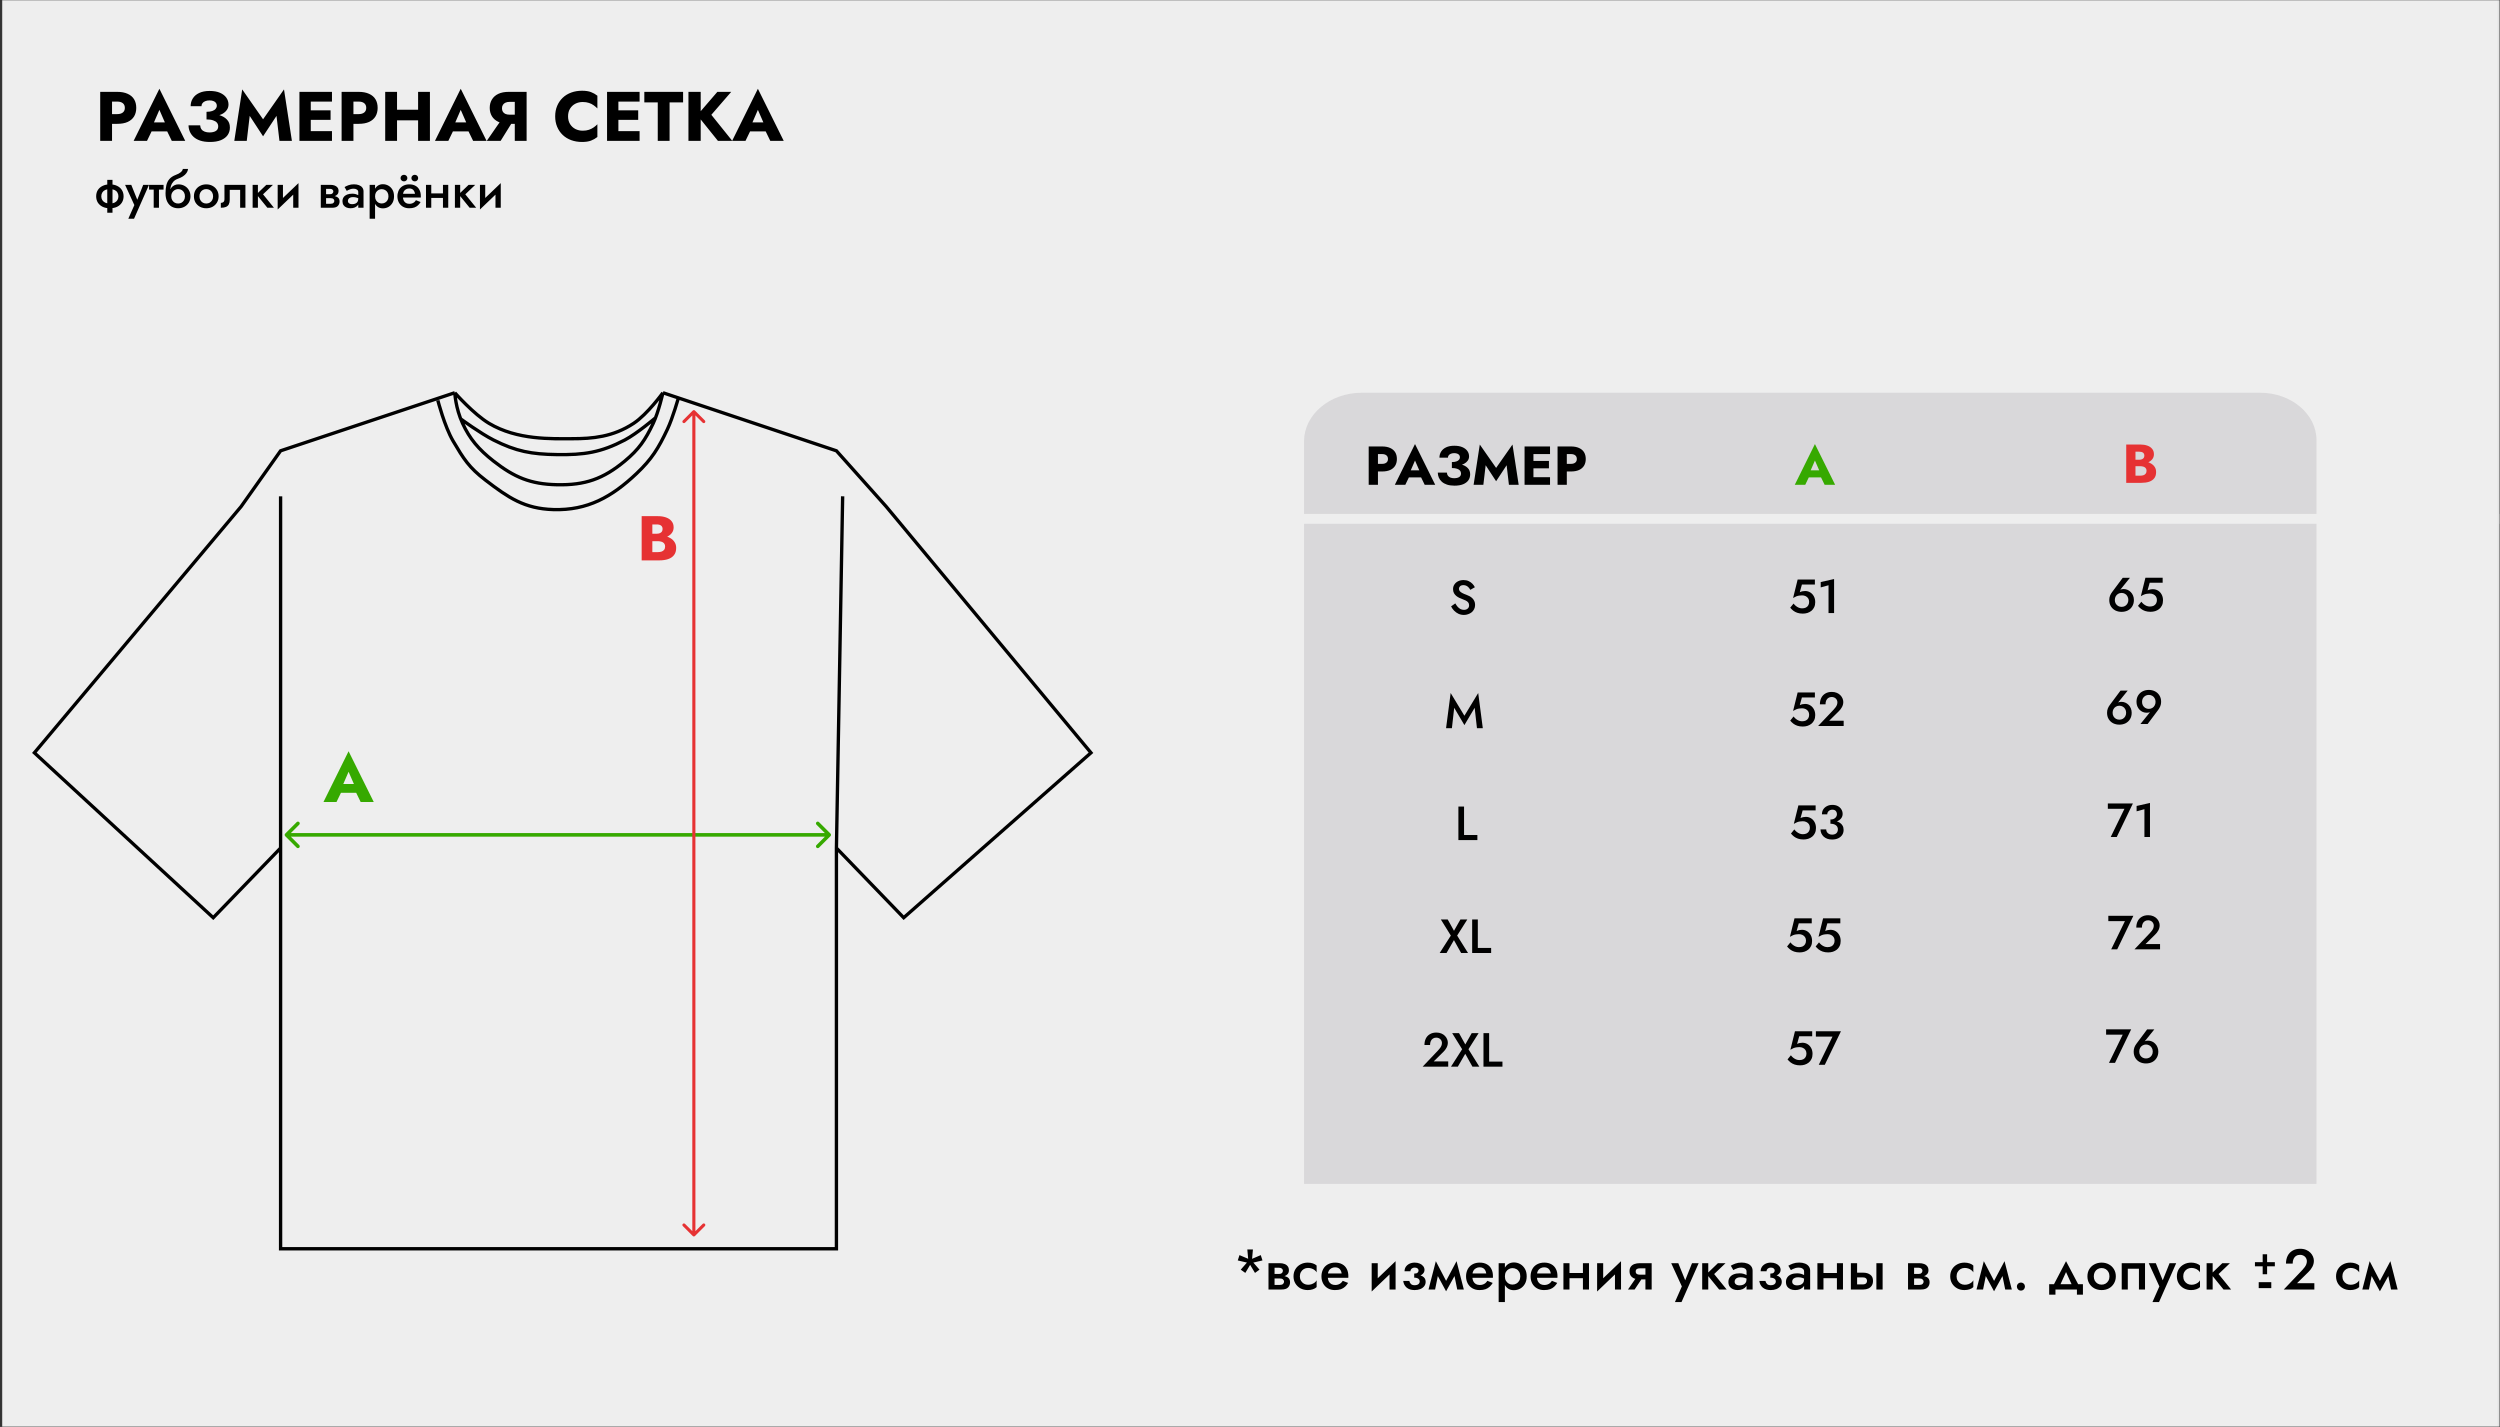 <?xml version="1.0" encoding="UTF-8"?> <svg xmlns="http://www.w3.org/2000/svg" width="1286" height="734" viewBox="0 0 1286 734" fill="none"><rect x="0" y="0" width="1286" height="734" fill="#333333" stroke="none"/><g clip-path="url(#clip0_4114_775)"><mask id="mask0_4114_775" style="mask-type:luminance" maskUnits="userSpaceOnUse" x="0" y="0" width="1286" height="734"><path d="M1285.92 0H0.918V734H1285.92V0Z" fill="white"></path></mask><g mask="url(#mask0_4114_775)"><path d="M1285.92 0H0.918V734H1285.92V0Z" fill="#EEEEEE"></path><path d="M146.705 428.806C146.343 429.168 146.343 429.756 146.705 430.118L152.607 436.02C152.969 436.382 153.557 436.382 153.919 436.02C154.281 435.658 154.281 435.07 153.919 434.708L148.673 429.462L153.919 424.217C154.281 423.854 154.281 423.267 153.919 422.905C153.557 422.542 152.969 422.542 152.607 422.905L146.705 428.806ZM427.209 430.118C427.571 429.756 427.571 429.168 427.209 428.806L421.307 422.905C420.945 422.542 420.357 422.542 419.995 422.905C419.633 423.267 419.633 423.854 419.995 424.217L425.242 429.462L419.995 434.708C419.633 435.07 419.633 435.658 419.995 436.02C420.357 436.382 420.945 436.382 421.307 436.02L427.209 430.118ZM147.361 429.462V430.39H426.554V429.462V428.535H147.361V429.462Z" fill="#36A900"></path><path d="M356.353 635.801C356.666 636.113 357.173 636.113 357.486 635.801L362.587 630.7C362.9 630.387 362.9 629.879 362.587 629.566C362.274 629.254 361.766 629.254 361.454 629.566L356.92 634.1L352.386 629.566C352.073 629.254 351.566 629.254 351.252 629.566C350.939 629.879 350.939 630.387 351.252 630.7L356.353 635.801ZM357.486 211.192C357.173 210.879 356.666 210.879 356.353 211.192L351.252 216.292C350.939 216.606 350.939 217.113 351.252 217.425C351.566 217.739 352.073 217.739 352.386 217.425L356.92 212.892L361.454 217.425C361.766 217.739 362.274 217.739 362.587 217.425C362.9 217.113 362.9 216.606 362.587 216.292L357.486 211.192ZM356.92 635.233H357.721V211.759H356.92H356.119V635.233H356.92Z" fill="#E63233"></path><path d="M172.884 407.818L173.306 403.288H185.491L185.877 407.818H172.884ZM179.31 397.003L175.869 404.938L176.15 406.238L173.096 412.558H166.389L179.31 386.434L192.268 412.558H185.526L182.576 406.483L182.787 404.974L179.31 397.003Z" fill="#36A900"></path><path d="M334.166 276.954V274.548H337.839C338.468 274.548 338.998 274.451 339.432 274.256C339.886 274.061 340.233 273.79 340.472 273.443C340.71 273.075 340.83 272.631 340.83 272.111C340.83 271.33 340.569 270.745 340.049 270.355C339.529 269.965 338.792 269.77 337.839 269.77H335.563V284.007H338.359C339.074 284.007 339.713 283.921 340.277 283.747C340.841 283.553 341.285 283.249 341.61 282.837C341.957 282.404 342.13 281.818 342.13 281.082C342.13 280.605 342.032 280.193 341.837 279.847C341.642 279.5 341.371 279.219 341.025 279.002C340.678 278.785 340.277 278.633 339.822 278.547C339.388 278.438 338.901 278.384 338.359 278.384H334.166V275.393H338.977C340.082 275.393 341.154 275.513 342.195 275.751C343.235 275.99 344.177 276.379 345.023 276.921C345.868 277.442 346.54 278.114 347.038 278.936C347.558 279.739 347.818 280.713 347.818 281.862C347.818 283.379 347.45 284.603 346.713 285.535C345.998 286.467 344.98 287.161 343.658 287.616C342.335 288.049 340.775 288.266 338.977 288.266H330.07V265.512H338.424C340.006 265.512 341.393 265.728 342.585 266.162C343.799 266.573 344.752 267.213 345.445 268.08C346.16 268.925 346.518 269.998 346.518 271.298C346.518 272.49 346.16 273.508 345.445 274.353C344.752 275.198 343.799 275.849 342.585 276.303C341.393 276.737 340.006 276.954 338.424 276.954H334.166Z" fill="#E63233"></path><path d="M670.793 227.049C670.793 213.228 684.108 202.023 700.533 202.023H1162.58C1178.61 202.023 1191.61 212.961 1191.61 226.453V608.977H670.793V227.049Z" fill="#8F8B92" fill-opacity="0.22"></path><path d="M704.057 229.657H708.817V249.374H704.057V229.657ZM707.043 233.572V229.657H710.901C712.573 229.657 713.971 229.92 715.098 230.446C716.244 230.953 717.107 231.685 717.689 232.643C718.272 233.6 718.563 234.755 718.563 236.107C718.563 237.422 718.272 238.567 717.689 239.544C717.107 240.501 716.244 241.243 715.098 241.769C713.971 242.276 712.573 242.529 710.901 242.529H707.043V238.614H710.901C711.859 238.614 712.61 238.398 713.155 237.966C713.699 237.534 713.971 236.915 713.971 236.107C713.971 235.281 713.699 234.652 713.155 234.22C712.61 233.788 711.859 233.572 710.901 233.572H707.043ZM722.724 245.571L723.062 241.938H732.835L733.145 245.571H722.724ZM727.878 236.896L725.118 243.261L725.343 244.304L722.893 249.374H717.513L727.878 228.418L738.271 249.374H732.863L730.498 244.501L730.667 243.29L727.878 236.896ZM746.844 239.825V237.685C747.764 237.685 748.524 237.581 749.125 237.375C749.745 237.168 750.205 236.877 750.505 236.502C750.825 236.126 750.984 235.704 750.984 235.234C750.984 234.802 750.872 234.427 750.646 234.107C750.421 233.788 750.092 233.544 749.66 233.375C749.229 233.187 748.693 233.094 748.055 233.094C747.398 233.094 746.825 233.197 746.337 233.403C745.849 233.591 745.473 233.863 745.21 234.22C744.947 234.558 744.816 234.962 744.816 235.431H740.45C740.45 234.267 740.741 233.225 741.323 232.305C741.905 231.366 742.76 230.634 743.886 230.108C745.032 229.563 746.431 229.291 748.083 229.291C749.736 229.291 751.125 229.535 752.252 230.023C753.378 230.512 754.233 231.169 754.815 231.995C755.397 232.821 755.688 233.741 755.688 234.755C755.688 235.6 755.453 236.342 754.984 236.98C754.533 237.619 753.904 238.154 753.097 238.586C752.289 238.999 751.35 239.309 750.28 239.515C749.21 239.722 748.064 239.825 746.844 239.825ZM748.196 249.824C746.712 249.824 745.426 249.646 744.337 249.289C743.267 248.932 742.375 248.435 741.661 247.796C740.966 247.158 740.45 246.435 740.112 245.627C739.774 244.82 739.605 243.984 739.605 243.121H744.281C744.318 243.759 744.497 244.294 744.816 244.726C745.135 245.158 745.576 245.477 746.14 245.684C746.703 245.89 747.332 245.994 748.027 245.994C749.097 245.994 749.951 245.796 750.59 245.402C751.228 245.008 751.548 244.388 751.548 243.543C751.548 242.98 751.379 242.492 751.041 242.079C750.703 241.665 750.186 241.346 749.491 241.121C748.815 240.877 747.933 240.755 746.844 240.755V238.332C748.646 238.332 750.252 238.53 751.66 238.924C753.087 239.299 754.205 239.91 755.012 240.755C755.838 241.581 756.251 242.661 756.251 243.994C756.251 245.139 755.951 246.153 755.35 247.036C754.749 247.9 753.848 248.585 752.646 249.092C751.463 249.58 749.98 249.824 748.196 249.824ZM764.221 239.318L763.038 249.374H758.025L761.208 228.671L769.601 240.698L778.023 228.671L781.206 249.374H776.192L775.009 239.318L769.601 247.543L764.221 239.318ZM787.392 249.374V245.458H797.334V249.374H787.392ZM787.392 233.572V229.657H797.334V233.572H787.392ZM787.392 240.924V237.093H796.771V240.924H787.392ZM784.237 229.657H788.8V249.374H784.237V229.657ZM801.208 229.657H805.968V249.374H801.208V229.657ZM804.194 233.572V229.657H808.053C809.724 229.657 811.123 229.92 812.249 230.446C813.395 230.953 814.259 231.685 814.841 232.643C815.423 233.6 815.714 234.755 815.714 236.107C815.714 237.422 815.423 238.567 814.841 239.544C814.259 240.501 813.395 241.243 812.249 241.769C811.123 242.276 809.724 242.529 808.053 242.529H804.194V238.614H808.053C809.01 238.614 809.761 238.398 810.306 237.966C810.85 237.534 811.123 236.915 811.123 236.107C811.123 235.281 810.85 234.652 810.306 234.22C809.761 233.788 809.01 233.572 808.053 233.572H804.194Z" fill="black"></path><path d="M928.444 245.571L928.782 241.938H938.556L938.866 245.571H928.444ZM933.599 236.896L930.838 243.261L931.064 244.304L928.613 249.374H923.234L933.599 228.418L943.992 249.374H938.584L936.218 244.501L936.387 243.29L933.599 236.896Z" fill="#36A900"></path><path d="M1097.27 238.575V236.49H1100.46C1101 236.49 1101.46 236.406 1101.84 236.237C1102.23 236.068 1102.53 235.833 1102.74 235.533C1102.95 235.213 1103.05 234.829 1103.05 234.378C1103.05 233.702 1102.82 233.195 1102.37 232.857C1101.92 232.519 1101.28 232.35 1100.46 232.35H1098.49V244.687H1100.91C1101.53 244.687 1102.08 244.612 1102.57 244.461C1103.06 244.292 1103.44 244.029 1103.72 243.673C1104.03 243.297 1104.18 242.79 1104.18 242.152C1104.18 241.739 1104.09 241.382 1103.92 241.081C1103.75 240.781 1103.52 240.537 1103.22 240.349C1102.92 240.161 1102.57 240.03 1102.18 239.955C1101.8 239.861 1101.38 239.814 1100.91 239.814H1097.27V237.223H1101.44C1102.4 237.223 1103.33 237.326 1104.23 237.532C1105.13 237.739 1105.95 238.077 1106.68 238.546C1107.41 238.997 1108 239.579 1108.43 240.293C1108.88 240.988 1109.1 241.833 1109.1 242.828C1109.1 244.142 1108.79 245.203 1108.15 246.01C1107.53 246.818 1106.64 247.419 1105.5 247.813C1104.35 248.189 1103 248.376 1101.44 248.376H1093.73V228.66H1100.96C1102.34 228.66 1103.54 228.848 1104.57 229.223C1105.62 229.58 1106.45 230.134 1107.05 230.885C1107.67 231.618 1107.98 232.547 1107.98 233.674C1107.98 234.706 1107.67 235.589 1107.05 236.321C1106.45 237.054 1105.62 237.617 1104.57 238.011C1103.54 238.387 1102.34 238.575 1100.96 238.575H1097.27Z" fill="#E63233"></path><path d="M748.61 310.385C748.988 311.059 749.39 311.642 749.818 312.135C750.261 312.628 750.746 313.014 751.272 313.293C751.814 313.573 752.405 313.712 753.046 313.712C753.835 313.712 754.476 313.499 754.968 313.071C755.461 312.644 755.708 312.086 755.708 311.396C755.708 310.771 755.552 310.27 755.24 309.892C754.944 309.498 754.517 309.169 753.958 308.906C753.399 308.627 752.759 308.356 752.036 308.093C751.608 307.945 751.132 307.748 750.606 307.502C750.08 307.239 749.579 306.918 749.103 306.54C748.626 306.146 748.232 305.67 747.92 305.111C747.608 304.536 747.452 303.846 747.452 303.041C747.452 302.121 747.69 301.316 748.166 300.626C748.643 299.919 749.284 299.369 750.089 298.974C750.91 298.58 751.839 298.383 752.874 298.383C753.892 298.383 754.78 298.572 755.535 298.95C756.291 299.311 756.932 299.771 757.458 300.33C757.983 300.888 758.386 301.472 758.665 302.08L756.324 303.41C756.094 302.983 755.815 302.589 755.486 302.227C755.157 301.85 754.771 301.554 754.328 301.34C753.901 301.11 753.399 300.995 752.824 300.995C752.019 300.995 751.428 301.184 751.05 301.562C750.672 301.923 750.483 302.351 750.483 302.844C750.483 303.287 750.614 303.69 750.877 304.051C751.157 304.396 751.584 304.725 752.159 305.037C752.734 305.349 753.482 305.67 754.402 305.998C754.927 306.179 755.445 306.409 755.954 306.688C756.48 306.968 756.948 307.313 757.359 307.723C757.786 308.134 758.131 308.627 758.394 309.202C758.657 309.761 758.789 310.418 758.789 311.174C758.789 311.979 758.624 312.702 758.296 313.343C757.983 313.983 757.556 314.526 757.014 314.969C756.472 315.396 755.856 315.725 755.166 315.955C754.492 316.201 753.785 316.325 753.046 316.325C752.044 316.325 751.107 316.127 750.237 315.733C749.382 315.322 748.626 314.78 747.969 314.107C747.328 313.433 746.819 312.702 746.441 311.913L748.61 310.385Z" fill="black"></path><path d="M748.042 364.093L746.859 374.592H743.852L746.218 356.477L753.291 368.184L760.389 356.477L762.755 374.592H759.748L758.565 364.093L753.291 372.99L748.042 364.093Z" fill="black"></path><path d="M750.201 414.891H753.109V429.53H759.961V432.142H750.201V414.891Z" fill="black"></path><path d="M751.233 472.98H754.782L749.557 481.26L755.152 490.231H751.604L747.906 483.602L744.086 490.231H740.562L746.305 481.26L741.178 472.98H744.703L747.931 478.796L751.233 472.98ZM757.281 472.98H760.19V487.619H767.042V490.231H757.281V472.98Z" fill="black"></path><path d="M731.803 548.695L739.788 540.291C740.199 539.847 740.552 539.42 740.848 539.009C741.144 538.599 741.365 538.188 741.513 537.777C741.661 537.366 741.735 536.931 741.735 536.471C741.735 536.142 741.669 535.822 741.538 535.51C741.423 535.181 741.234 534.885 740.971 534.623C740.725 534.36 740.421 534.154 740.059 534.006C739.698 533.842 739.279 533.76 738.802 533.76C738.145 533.76 737.578 533.916 737.102 534.228C736.625 534.524 736.256 534.959 735.993 535.534C735.746 536.11 735.623 536.775 735.623 537.531H732.739C732.739 536.298 732.969 535.206 733.43 534.253C733.906 533.284 734.604 532.528 735.524 531.986C736.444 531.427 737.553 531.148 738.851 531.148C739.854 531.148 740.725 531.312 741.464 531.641C742.203 531.953 742.811 532.363 743.288 532.873C743.781 533.382 744.15 533.941 744.397 534.549C744.643 535.157 744.766 535.748 744.766 536.323C744.766 537.227 744.545 538.098 744.101 538.936C743.657 539.773 743.082 540.521 742.376 541.178L737.496 545.984H744.964V548.695H731.803ZM757.052 531.443H760.601L755.377 539.724L760.971 548.695H757.422L753.725 542.066L749.905 548.695H746.381L752.123 539.724L746.997 531.443H750.521L753.75 537.26L757.052 531.443ZM763.1 531.443H766.009V546.083H772.86V548.695H763.1V531.443Z" fill="black"></path><path d="M1487.11 264.367H670.793V269.445H1487.11V264.367Z" fill="#EEEEEE"></path><path d="M648.537 645.633L649.42 648.37L643.358 649.783L642.799 648.076L648.537 645.633ZM647.89 653.109L645.565 654.786L642.357 649.46L643.769 648.4L647.89 653.109ZM640.591 654.786L638.237 653.109L642.357 648.4L643.769 649.46L640.591 654.786ZM636.707 648.37L637.59 645.633L643.358 648.076L642.799 649.783L636.707 648.37ZM641.621 642.72H644.505L643.947 648.93H642.181L641.621 642.72ZM654.364 656.257H658.661C659.603 656.257 660.446 656.355 661.191 656.551C661.938 656.748 662.526 657.091 662.957 657.582C663.39 658.072 663.605 658.759 663.605 659.642C663.605 660.662 663.261 661.535 662.575 662.261C661.908 662.968 660.799 663.32 659.25 663.32H654.364V660.967H658.278C659.063 660.967 659.632 660.8 659.985 660.466C660.339 660.133 660.515 659.74 660.515 659.289C660.515 659.034 660.466 658.817 660.368 658.641C660.27 658.445 660.132 658.268 659.956 658.112C659.799 657.954 659.573 657.837 659.279 657.758C659.005 657.68 658.671 657.641 658.278 657.641H654.364V656.257ZM654.364 656.846V655.316H657.984C658.298 655.316 658.573 655.277 658.808 655.198C659.043 655.119 659.24 655.002 659.397 654.845C659.573 654.688 659.701 654.512 659.779 654.316C659.877 654.119 659.926 653.913 659.926 653.698C659.926 653.246 659.75 652.873 659.397 652.579C659.063 652.284 658.592 652.137 657.984 652.137H654.364V649.783H658.367C659.21 649.783 659.975 649.911 660.662 650.165C661.369 650.401 661.938 650.794 662.369 651.343C662.801 651.872 663.016 652.579 663.016 653.462C663.016 654.227 662.801 654.865 662.369 655.375C661.938 655.866 661.369 656.238 660.662 656.493C659.975 656.729 659.21 656.846 658.367 656.846H654.364ZM652.51 649.783H655.63V663.32H652.51V649.783ZM668.65 656.551C668.65 657.396 668.836 658.141 669.209 658.788C669.582 659.435 670.082 659.946 670.71 660.318C671.358 660.691 672.074 660.878 672.859 660.878C673.526 660.878 674.144 660.78 674.712 660.584C675.301 660.368 675.821 660.093 676.272 659.76C676.724 659.406 677.057 659.014 677.273 658.583V662.085C676.802 662.555 676.164 662.928 675.36 663.202C674.556 663.478 673.673 663.615 672.711 663.615C671.338 663.615 670.092 663.32 668.974 662.732C667.875 662.124 667.002 661.29 666.355 660.231C665.707 659.151 665.383 657.925 665.383 656.551C665.383 655.159 665.707 653.933 666.355 652.873C667.002 651.814 667.875 650.99 668.974 650.401C670.092 649.793 671.338 649.489 672.711 649.489C673.673 649.489 674.556 649.626 675.36 649.9C676.164 650.176 676.802 650.538 677.273 650.99V654.521C677.057 654.07 676.713 653.678 676.243 653.344C675.792 652.991 675.272 652.716 674.683 652.52C674.094 652.324 673.486 652.226 672.859 652.226C672.074 652.226 671.358 652.412 670.71 652.785C670.082 653.158 669.582 653.667 669.209 654.316C668.836 654.963 668.65 655.708 668.65 656.551ZM681.669 657.287V655.081H690.145C690.066 654.452 689.889 653.903 689.615 653.432C689.36 652.942 688.997 652.569 688.526 652.314C688.055 652.039 687.476 651.902 686.789 651.902C686.083 651.902 685.446 652.059 684.877 652.373C684.308 652.667 683.856 653.109 683.523 653.698C683.209 654.266 683.052 654.943 683.052 655.728L682.993 656.551C682.993 657.533 683.15 658.357 683.464 659.024C683.798 659.691 684.248 660.191 684.817 660.525C685.406 660.838 686.073 660.996 686.819 660.996C687.447 660.996 687.996 660.907 688.466 660.731C688.957 660.554 689.389 660.309 689.762 659.995C690.134 659.662 690.449 659.279 690.703 658.848L693.47 659.936C693.018 660.682 692.499 661.329 691.91 661.879C691.321 662.428 690.605 662.859 689.762 663.173C688.938 663.468 687.908 663.615 686.672 663.615C685.298 663.615 684.081 663.311 683.022 662.702C681.982 662.094 681.179 661.261 680.61 660.201C680.04 659.122 679.756 657.905 679.756 656.551C679.756 656.297 679.765 656.051 679.785 655.817C679.805 655.581 679.834 655.345 679.874 655.11C680.07 653.991 680.463 653.011 681.05 652.166C681.659 651.323 682.453 650.665 683.434 650.195C684.415 649.724 685.544 649.489 686.819 649.489C688.232 649.489 689.438 649.773 690.439 650.342C691.459 650.892 692.233 651.686 692.764 652.726C693.313 653.747 693.587 654.972 693.587 656.404C693.587 656.522 693.587 656.66 693.587 656.817C693.587 656.954 693.578 657.111 693.558 657.287H681.669ZM717.745 652.726L705.591 664.351L705.738 660.378L717.892 648.753L717.745 652.726ZM708.71 649.783V660.731L705.591 664.351V649.783H708.71ZM717.892 648.753V663.32H714.773V652.344L717.892 648.753ZM727.47 656.551V655.139C728.255 655.139 728.824 654.992 729.178 654.698C729.53 654.383 729.707 654.001 729.707 653.55C729.707 653.099 729.53 652.736 729.178 652.461C728.824 652.186 728.353 652.049 727.764 652.049C727.274 652.049 726.862 652.148 726.528 652.344C726.195 652.52 725.94 652.755 725.763 653.049C725.607 653.324 725.528 653.618 725.528 653.933H722.496C722.496 653.089 722.712 652.333 723.144 651.666C723.595 650.999 724.213 650.47 724.998 650.078C725.803 649.685 726.715 649.489 727.735 649.489C728.696 649.489 729.56 649.655 730.325 649.989C731.09 650.323 731.689 650.774 732.12 651.343C732.552 651.912 732.767 652.54 732.767 653.226C732.767 654.207 732.316 655.021 731.413 655.669C730.512 656.297 729.196 656.591 727.47 656.551ZM727.677 663.615C725.95 663.615 724.577 663.184 723.556 662.32C722.556 661.437 721.976 660.3 721.82 658.906H724.94C725.077 659.515 725.351 660.034 725.763 660.466C726.195 660.898 726.832 661.114 727.677 661.114C728.226 661.114 728.696 661.035 729.089 660.878C729.481 660.721 729.776 660.496 729.972 660.201C730.188 659.907 730.295 659.573 730.295 659.201C730.295 658.768 730.188 658.416 729.972 658.141C729.756 657.847 729.432 657.621 729.001 657.464C728.589 657.307 728.078 657.229 727.47 657.229V655.669C729.295 655.63 730.728 655.924 731.767 656.551C732.827 657.16 733.356 658.092 733.356 659.348C733.356 660.231 733.101 660.996 732.591 661.643C732.1 662.271 731.424 662.761 730.561 663.115C729.697 663.448 728.736 663.615 727.677 663.615ZM749.603 663.32L747.543 653.167L749.25 648.753L752.987 663.32H749.603ZM742.982 660.554L749.25 648.753L749.545 653.962L743.865 664.233L742.982 660.554ZM743.865 664.233L738.302 653.962L738.597 648.753L744.748 660.554L743.865 664.233ZM734.829 663.32L738.597 648.753L740.274 653.167L738.214 663.32H734.829ZM756.047 657.287V655.081H764.523C764.444 654.452 764.268 653.903 763.993 653.432C763.738 652.942 763.375 652.569 762.904 652.314C762.433 652.039 761.855 651.902 761.168 651.902C760.461 651.902 759.823 652.059 759.254 652.373C758.686 652.667 758.235 653.109 757.901 653.698C757.587 654.266 757.43 654.943 757.43 655.728L757.371 656.551C757.371 657.533 757.528 658.357 757.842 659.024C758.176 659.691 758.627 660.191 759.196 660.525C759.785 660.838 760.452 660.996 761.197 660.996C761.825 660.996 762.374 660.907 762.845 660.731C763.336 660.554 763.768 660.309 764.14 659.995C764.513 659.662 764.827 659.279 765.082 658.848L767.848 659.936C767.397 660.682 766.877 661.329 766.289 661.879C765.7 662.428 764.984 662.859 764.14 663.173C763.316 663.468 762.286 663.615 761.05 663.615C759.676 663.615 758.46 663.311 757.401 662.702C756.361 662.094 755.556 661.261 754.987 660.201C754.419 659.122 754.134 657.905 754.134 656.551C754.134 656.297 754.144 656.051 754.164 655.817C754.183 655.581 754.213 655.345 754.252 655.11C754.448 653.991 754.84 653.011 755.429 652.166C756.037 651.323 756.832 650.665 757.813 650.195C758.794 649.724 759.921 649.489 761.197 649.489C762.61 649.489 763.816 649.773 764.817 650.342C765.838 650.892 766.612 651.686 767.141 652.726C767.691 653.747 767.966 654.972 767.966 656.404C767.966 656.522 767.966 656.66 767.966 656.817C767.966 656.954 767.956 657.111 767.937 657.287H756.047ZM774.119 669.795H770.91V649.783H774.119V669.795ZM785.331 656.551C785.331 658.043 785.027 659.328 784.419 660.407C783.811 661.467 783.006 662.281 782.006 662.85C781.005 663.399 779.916 663.674 778.739 663.674C777.601 663.674 776.6 663.389 775.737 662.82C774.893 662.232 774.236 661.408 773.765 660.349C773.294 659.269 773.059 658.003 773.059 656.551C773.059 655.081 773.294 653.815 773.765 652.755C774.236 651.696 774.893 650.872 775.737 650.283C776.6 649.695 777.601 649.4 778.739 649.4C779.916 649.4 781.005 649.685 782.006 650.254C783.006 650.823 783.811 651.637 784.419 652.697C785.027 653.736 785.331 655.021 785.331 656.551ZM782.035 656.551C782.035 655.65 781.848 654.884 781.476 654.256C781.103 653.609 780.612 653.128 780.004 652.815C779.396 652.481 778.719 652.314 777.974 652.314C777.346 652.314 776.738 652.481 776.149 652.815C775.56 653.128 775.07 653.599 774.677 654.227C774.305 654.855 774.119 655.63 774.119 656.551C774.119 657.474 774.305 658.249 774.677 658.877C775.07 659.504 775.56 659.985 776.149 660.318C776.738 660.633 777.346 660.789 777.974 660.789C778.719 660.789 779.396 660.623 780.004 660.289C780.612 659.956 781.103 659.475 781.476 658.848C781.848 658.219 782.035 657.454 782.035 656.551ZM789.241 657.287V655.081H797.717C797.638 654.452 797.462 653.903 797.187 653.432C796.932 652.942 796.569 652.569 796.098 652.314C795.628 652.039 795.048 651.902 794.362 651.902C793.656 651.902 793.018 652.059 792.449 652.373C791.881 652.667 791.429 653.109 791.096 653.698C790.781 654.266 790.625 654.943 790.625 655.728L790.565 656.551C790.565 657.533 790.723 658.357 791.036 659.024C791.37 659.691 791.821 660.191 792.39 660.525C792.979 660.838 793.646 660.996 794.392 660.996C795.019 660.996 795.568 660.907 796.039 660.731C796.53 660.554 796.962 660.309 797.334 659.995C797.707 659.662 798.021 659.279 798.276 658.848L801.043 659.936C800.591 660.682 800.071 661.329 799.482 661.879C798.894 662.428 798.178 662.859 797.334 663.173C796.511 663.468 795.481 663.615 794.245 663.615C792.871 663.615 791.654 663.311 790.595 662.702C789.555 662.094 788.751 661.261 788.181 660.201C787.612 659.122 787.329 657.905 787.329 656.551C787.329 656.297 787.338 656.051 787.358 655.817C787.378 655.581 787.407 655.345 787.446 655.11C787.643 653.991 788.034 653.011 788.623 652.166C789.231 651.323 790.026 650.665 791.007 650.195C791.988 649.724 793.116 649.489 794.392 649.489C795.804 649.489 797.011 649.773 798.011 650.342C799.032 650.892 799.806 651.686 800.336 652.726C800.885 653.747 801.16 654.972 801.16 656.404C801.16 656.522 801.16 656.66 801.16 656.817C801.16 656.954 801.15 657.111 801.131 657.287H789.241ZM805.606 657.494V654.845H815.965V657.494H805.606ZM814.258 649.783H817.377V663.32H814.258V649.783ZM804.222 649.783H807.342V663.32H804.222V649.783ZM833.71 652.726L821.556 664.351L821.703 660.378L833.857 648.753L833.71 652.726ZM824.675 649.783V660.731L821.556 664.351V649.783H824.675ZM833.857 648.753V663.32H830.738V652.344L833.857 648.753ZM840.845 663.32H837.431L842.081 656.611H845.318L840.845 663.32ZM849.615 663.32H846.407V649.783H849.615V663.32ZM847.614 655.699V658.112H843.405C842.483 658.112 841.62 657.974 840.815 657.7C840.03 657.405 839.403 656.954 838.932 656.346C838.462 655.718 838.226 654.904 838.226 653.903C838.226 652.902 838.462 652.108 838.932 651.519C839.403 650.911 840.03 650.47 840.815 650.195C841.62 649.92 842.483 649.783 843.405 649.783H847.614V652.432H843.641C843.15 652.432 842.738 652.491 842.405 652.608C842.071 652.726 841.816 652.902 841.64 653.138C841.482 653.373 841.404 653.678 841.404 654.05C841.404 654.443 841.482 654.757 841.64 654.992C841.816 655.228 842.071 655.404 842.405 655.522C842.738 655.639 843.15 655.699 843.641 655.699H847.614ZM873.795 649.783L864.966 669.795H861.582L865.142 661.732L859.668 649.783H863.318L867.644 660.496L866.143 660.407L870.381 649.783H873.795ZM875.609 649.783H878.729V663.32H875.609V649.783ZM883.702 649.783H887.616L881.76 655.375L888.205 663.32H884.321L877.875 655.375L883.702 649.783ZM892.299 659.318C892.299 659.73 892.407 660.073 892.623 660.349C892.859 660.623 893.162 660.838 893.535 660.996C893.928 661.133 894.349 661.201 894.801 661.201C895.487 661.201 896.105 661.094 896.655 660.878C897.204 660.662 897.636 660.318 897.949 659.848C898.263 659.377 898.42 658.739 898.42 657.935L898.892 659.495C898.892 660.358 898.665 661.103 898.214 661.732C897.763 662.339 897.155 662.81 896.39 663.144C895.625 663.458 894.771 663.615 893.829 663.615C892.946 663.615 892.143 663.458 891.416 663.144C890.71 662.83 890.141 662.369 889.71 661.761C889.297 661.133 889.092 660.358 889.092 659.435C889.092 658.514 889.326 657.719 889.797 657.052C890.269 656.385 890.936 655.875 891.799 655.522C892.681 655.168 893.712 654.992 894.889 654.992C895.674 654.992 896.37 655.09 896.979 655.286C897.606 655.483 898.127 655.708 898.538 655.964C898.95 656.218 899.235 656.444 899.392 656.64V658.318C898.783 657.867 898.165 657.543 897.538 657.347C896.91 657.131 896.184 657.023 895.36 657.023C894.693 657.023 894.133 657.121 893.682 657.317C893.231 657.494 892.888 657.758 892.652 658.112C892.417 658.445 892.299 658.848 892.299 659.318ZM891.622 653.344L890.327 651.078C890.936 650.705 891.71 650.342 892.652 649.989C893.594 649.636 894.673 649.46 895.89 649.46C897.008 649.46 897.989 649.626 898.832 649.96C899.676 650.274 900.333 650.745 900.804 651.372C901.295 652 901.54 652.766 901.54 653.667V663.32H898.42V654.021C898.42 653.393 898.156 652.913 897.626 652.579C897.115 652.226 896.488 652.049 895.743 652.049C895.095 652.049 894.496 652.128 893.947 652.284C893.417 652.442 892.946 652.628 892.535 652.844C892.143 653.04 891.838 653.207 891.622 653.344ZM910.657 656.551V655.139C911.442 655.139 912.011 654.992 912.364 654.698C912.717 654.383 912.894 654.001 912.894 653.55C912.894 653.099 912.717 652.736 912.364 652.461C912.011 652.186 911.54 652.049 910.951 652.049C910.461 652.049 910.049 652.148 909.716 652.344C909.382 652.52 909.127 652.755 908.95 653.049C908.793 653.324 908.715 653.618 908.715 653.933H905.683C905.683 653.089 905.899 652.333 906.331 651.666C906.782 650.999 907.4 650.47 908.184 650.078C908.989 649.685 909.901 649.489 910.922 649.489C911.884 649.489 912.747 649.655 913.512 649.989C914.277 650.323 914.875 650.774 915.307 651.343C915.738 651.912 915.954 652.54 915.954 653.226C915.954 654.207 915.503 655.021 914.601 655.669C913.698 656.297 912.384 656.591 910.657 656.551ZM910.863 663.615C909.136 663.615 907.763 663.184 906.743 662.32C905.742 661.437 905.164 660.3 905.006 658.906H908.126C908.264 659.515 908.538 660.034 908.95 660.466C909.382 660.898 910.019 661.114 910.863 661.114C911.412 661.114 911.884 661.035 912.276 660.878C912.667 660.721 912.962 660.496 913.158 660.201C913.374 659.907 913.483 659.573 913.483 659.201C913.483 658.768 913.374 658.416 913.158 658.141C912.943 657.847 912.618 657.621 912.187 657.464C911.775 657.307 911.266 657.229 910.657 657.229V655.669C912.482 655.63 913.914 655.924 914.953 656.551C916.013 657.16 916.543 658.092 916.543 659.348C916.543 660.231 916.287 660.996 915.778 661.643C915.287 662.271 914.61 662.761 913.747 663.115C912.884 663.448 911.922 663.615 910.863 663.615ZM921.901 659.318C921.901 659.73 922.009 660.073 922.225 660.349C922.46 660.623 922.764 660.838 923.137 660.996C923.529 661.133 923.952 661.201 924.403 661.201C925.089 661.201 925.707 661.094 926.256 660.878C926.805 660.662 927.238 660.318 927.552 659.848C927.865 659.377 928.022 658.739 928.022 657.935L928.493 659.495C928.493 660.358 928.268 661.103 927.816 661.732C927.365 662.339 926.756 662.81 925.991 663.144C925.226 663.458 924.373 663.615 923.431 663.615C922.549 663.615 921.744 663.458 921.019 663.144C920.312 662.83 919.743 662.369 919.311 661.761C918.9 661.133 918.693 660.358 918.693 659.435C918.693 658.514 918.929 657.719 919.4 657.052C919.87 656.385 920.537 655.875 921.401 655.522C922.284 655.168 923.314 654.992 924.491 654.992C925.275 654.992 925.972 655.09 926.58 655.286C927.208 655.483 927.728 655.708 928.14 655.964C928.552 656.218 928.837 656.444 928.993 656.64V658.318C928.386 657.867 927.768 657.543 927.139 657.347C926.512 657.131 925.786 657.023 924.962 657.023C924.295 657.023 923.736 657.121 923.285 657.317C922.833 657.494 922.489 657.758 922.254 658.112C922.019 658.445 921.901 658.848 921.901 659.318ZM921.224 653.344L919.929 651.078C920.537 650.705 921.312 650.342 922.254 649.989C923.196 649.636 924.275 649.46 925.491 649.46C926.61 649.46 927.59 649.626 928.435 649.96C929.278 650.274 929.936 650.745 930.406 651.372C930.897 652 931.141 652.766 931.141 653.667V663.32H928.022V654.021C928.022 653.393 927.757 652.913 927.228 652.579C926.718 652.226 926.089 652.049 925.344 652.049C924.697 652.049 924.099 652.128 923.549 652.284C923.02 652.442 922.549 652.628 922.137 652.844C921.744 653.04 921.44 653.207 921.224 653.344ZM936.257 657.494V654.845H946.615V657.494H936.257ZM944.909 649.783H948.028V663.32H944.909V649.783ZM934.874 649.783H937.992V663.32H934.874V649.783ZM965.214 649.783H968.421V663.32H965.214V649.783ZM952.088 649.783H955.296V663.32H952.088V649.783ZM954.325 657.082V654.668H958.533C959.926 654.668 961.094 655.012 962.035 655.699C962.997 656.366 963.478 657.425 963.478 658.877C963.478 659.838 963.262 660.652 962.83 661.319C962.399 661.986 961.81 662.486 961.065 662.82C960.318 663.153 959.475 663.32 958.533 663.32H954.325V660.701H958.21C958.681 660.701 959.073 660.633 959.387 660.496C959.72 660.358 959.965 660.152 960.122 659.877C960.299 659.602 960.387 659.279 960.387 658.906C960.387 658.317 960.201 657.867 959.828 657.552C959.455 657.238 958.915 657.082 958.21 657.082H954.325ZM983.347 656.257H987.644C988.586 656.257 989.429 656.355 990.174 656.551C990.921 656.748 991.508 657.091 991.941 657.582C992.372 658.072 992.588 658.759 992.588 659.642C992.588 660.662 992.244 661.535 991.558 662.261C990.891 662.968 989.782 663.32 988.232 663.32H983.347V660.967H987.261C988.046 660.967 988.615 660.8 988.968 660.466C989.322 660.133 989.498 659.74 989.498 659.289C989.498 659.034 989.449 658.817 989.351 658.641C989.253 658.445 989.115 658.268 988.939 658.112C988.782 657.954 988.557 657.837 988.262 657.758C987.987 657.68 987.654 657.641 987.261 657.641H983.347V656.257ZM983.347 656.846V655.316H986.967C987.281 655.316 987.556 655.277 987.79 655.198C988.026 655.119 988.223 655.002 988.379 654.845C988.557 654.688 988.684 654.512 988.762 654.316C988.86 654.119 988.909 653.913 988.909 653.698C988.909 653.246 988.733 652.873 988.379 652.579C988.046 652.284 987.575 652.137 986.967 652.137H983.347V649.783H987.35C988.193 649.783 988.958 649.911 989.645 650.165C990.351 650.401 990.921 650.794 991.352 651.343C991.784 651.872 991.999 652.579 991.999 653.462C991.999 654.227 991.784 654.865 991.352 655.375C990.921 655.866 990.351 656.238 989.645 656.493C988.958 656.729 988.193 656.846 987.35 656.846H983.347ZM981.493 649.783H984.612V663.32H981.493V649.783ZM1006.46 656.551C1006.46 657.396 1006.64 658.141 1007.02 658.788C1007.39 659.435 1007.89 659.946 1008.52 660.318C1009.16 660.691 1009.88 660.878 1010.66 660.878C1011.33 660.878 1011.95 660.78 1012.52 660.584C1013.11 660.368 1013.63 660.093 1014.08 659.76C1014.53 659.406 1014.86 659.014 1015.08 658.583V662.085C1014.61 662.555 1013.97 662.928 1013.17 663.202C1012.36 663.478 1011.48 663.615 1010.52 663.615C1009.14 663.615 1007.9 663.32 1006.78 662.732C1005.68 662.124 1004.81 661.29 1004.16 660.231C1003.51 659.151 1003.19 657.925 1003.19 656.551C1003.19 655.159 1003.51 653.933 1004.16 652.873C1004.81 651.814 1005.68 650.99 1006.78 650.401C1007.9 649.793 1009.14 649.489 1010.52 649.489C1011.48 649.489 1012.36 649.626 1013.17 649.9C1013.97 650.176 1014.61 650.538 1015.08 650.99V654.521C1014.86 654.07 1014.52 653.678 1014.05 653.344C1013.6 652.991 1013.08 652.716 1012.49 652.52C1011.9 652.324 1011.29 652.226 1010.66 652.226C1009.88 652.226 1009.16 652.412 1008.52 652.785C1007.89 653.158 1007.39 653.667 1007.02 654.316C1006.64 654.963 1006.46 655.708 1006.46 656.551ZM1031.48 663.32L1029.42 653.167L1031.13 648.753L1034.87 663.32H1031.48ZM1024.86 660.554L1031.13 648.753L1031.42 653.962L1025.74 664.233L1024.86 660.554ZM1025.74 664.233L1020.18 653.962L1020.48 648.753L1026.63 660.554L1025.74 664.233ZM1016.71 663.32L1020.48 648.753L1022.15 653.167L1020.09 663.32H1016.71ZM1037.49 661.819C1037.49 661.251 1037.68 660.77 1038.07 660.378C1038.49 659.966 1038.99 659.76 1039.57 659.76C1040.16 659.76 1040.65 659.966 1041.05 660.378C1041.44 660.77 1041.63 661.251 1041.63 661.819C1041.63 662.369 1041.44 662.85 1041.05 663.262C1040.65 663.674 1040.16 663.88 1039.57 663.88C1038.99 663.88 1038.49 663.674 1038.07 663.262C1037.68 662.85 1037.49 662.369 1037.49 661.819ZM1062.77 654.345L1059.09 662.437L1055.8 662.055L1062.77 648.753L1069.78 662.055L1066.45 662.437L1062.77 654.345ZM1068.37 663.32H1057.33V665.969H1054.09V660.584H1071.46V665.969H1068.37V663.32ZM1073.77 656.551C1073.77 655.159 1074.09 653.933 1074.72 652.873C1075.37 651.814 1076.23 650.99 1077.34 650.401C1078.45 649.793 1079.71 649.489 1081.07 649.489C1082.47 649.489 1083.72 649.793 1084.81 650.401C1085.91 650.99 1086.77 651.814 1087.4 652.873C1088.05 653.933 1088.38 655.159 1088.38 656.551C1088.38 657.925 1088.05 659.151 1087.4 660.231C1086.77 661.29 1085.91 662.124 1084.81 662.732C1083.72 663.32 1082.47 663.615 1081.07 663.615C1079.71 663.615 1078.45 663.32 1077.34 662.732C1076.23 662.124 1075.37 661.29 1074.72 660.231C1074.09 659.151 1073.77 657.925 1073.77 656.551ZM1077.05 656.551C1077.05 657.396 1077.22 658.141 1077.57 658.788C1077.92 659.417 1078.4 659.917 1079.02 660.289C1079.62 660.642 1080.31 660.819 1081.07 660.819C1081.84 660.819 1082.53 660.642 1083.13 660.289C1083.74 659.917 1084.23 659.417 1084.57 658.788C1084.93 658.141 1085.1 657.396 1085.1 656.551C1085.1 655.708 1084.93 654.963 1084.57 654.316C1084.23 653.667 1083.74 653.167 1083.13 652.815C1082.53 652.461 1081.84 652.284 1081.07 652.284C1080.31 652.284 1079.62 652.461 1079.02 652.815C1078.4 653.167 1077.92 653.667 1077.57 654.316C1077.22 654.963 1077.05 655.708 1077.05 656.551ZM1103.4 649.783V663.32H1100.27V652.638H1094.54V663.32H1091.41V649.783H1103.4ZM1119.43 649.783L1110.6 669.795H1107.22L1110.78 661.732L1105.31 649.783H1108.95L1113.28 660.496L1111.78 660.407L1116.02 649.783H1119.43ZM1123.06 656.551C1123.06 657.396 1123.24 658.141 1123.61 658.788C1123.98 659.435 1124.48 659.946 1125.11 660.318C1125.76 660.691 1126.48 660.878 1127.26 660.878C1127.92 660.878 1128.55 660.78 1129.11 660.584C1129.71 660.368 1130.23 660.093 1130.68 659.76C1131.12 659.406 1131.46 659.014 1131.68 658.583V662.085C1131.21 662.555 1130.57 662.928 1129.76 663.202C1128.96 663.478 1128.08 663.615 1127.11 663.615C1125.74 663.615 1124.49 663.32 1123.38 662.732C1122.27 662.124 1121.41 661.29 1120.75 660.231C1120.11 659.151 1119.78 657.925 1119.78 656.551C1119.78 655.159 1120.11 653.933 1120.75 652.873C1121.41 651.814 1122.27 650.99 1123.38 650.401C1124.49 649.793 1125.74 649.489 1127.11 649.489C1128.08 649.489 1128.96 649.626 1129.76 649.9C1130.57 650.176 1131.21 650.538 1131.68 650.99V654.521C1131.46 654.07 1131.11 653.678 1130.64 653.344C1130.2 652.991 1129.68 652.716 1129.08 652.52C1128.5 652.324 1127.89 652.226 1127.26 652.226C1126.48 652.226 1125.76 652.412 1125.11 652.785C1124.48 653.158 1123.98 653.667 1123.61 654.316C1123.24 654.963 1123.06 655.708 1123.06 656.551ZM1135.08 649.783H1138.19V663.32H1135.08V649.783ZM1143.16 649.783H1147.08L1141.23 655.375L1147.67 663.32H1143.78L1137.34 655.375L1143.16 649.783ZM1174.78 663.32L1184.32 653.285C1184.81 652.755 1185.24 652.246 1185.59 651.755C1185.94 651.265 1186.21 650.774 1186.38 650.283C1186.56 649.793 1186.65 649.273 1186.65 648.724C1186.65 648.331 1186.57 647.948 1186.42 647.576C1186.27 647.183 1186.05 646.83 1185.74 646.516C1185.44 646.202 1185.08 645.957 1184.64 645.78C1184.22 645.584 1183.72 645.486 1183.14 645.486C1182.36 645.486 1181.68 645.673 1181.11 646.046C1180.55 646.398 1180.1 646.918 1179.79 647.605C1179.49 648.292 1179.35 649.086 1179.35 649.989H1175.91C1175.91 648.517 1176.18 647.213 1176.73 646.075C1177.3 644.917 1178.13 644.015 1179.23 643.367C1180.33 642.7 1181.65 642.367 1183.21 642.367C1184.4 642.367 1185.44 642.563 1186.32 642.955C1187.21 643.329 1187.93 643.819 1188.5 644.427C1189.09 645.035 1189.53 645.702 1189.82 646.428C1190.12 647.154 1190.26 647.861 1190.26 648.547C1190.26 649.626 1190 650.665 1189.47 651.666C1188.94 652.667 1188.26 653.56 1187.42 654.345L1181.59 660.084H1190.5V663.32H1174.78ZM1204.93 656.551C1204.93 657.396 1205.11 658.141 1205.49 658.788C1205.86 659.435 1206.37 659.946 1206.99 660.318C1207.64 660.691 1208.36 660.878 1209.14 660.878C1209.8 660.878 1210.43 660.78 1210.99 660.584C1211.59 660.368 1212.1 660.093 1212.56 659.76C1213 659.406 1213.34 659.014 1213.56 658.583V662.085C1213.09 662.555 1212.44 662.928 1211.64 663.202C1210.84 663.478 1209.95 663.615 1208.99 663.615C1207.62 663.615 1206.38 663.32 1205.26 662.732C1204.16 662.124 1203.28 661.29 1202.63 660.231C1201.99 659.151 1201.66 657.925 1201.66 656.551C1201.66 655.159 1201.99 653.933 1202.63 652.873C1203.28 651.814 1204.16 650.99 1205.26 650.401C1206.38 649.793 1207.62 649.489 1208.99 649.489C1209.95 649.489 1210.84 649.626 1211.64 649.9C1212.44 650.176 1213.09 650.538 1213.56 650.99V654.521C1213.34 654.07 1212.99 653.678 1212.53 653.344C1212.08 652.991 1211.56 652.716 1210.96 652.52C1210.38 652.324 1209.77 652.226 1209.14 652.226C1208.36 652.226 1207.64 652.412 1206.99 652.785C1206.37 653.158 1205.86 653.667 1205.49 654.316C1205.11 654.963 1204.93 655.708 1204.93 656.551ZM1229.95 663.32L1227.9 653.167L1229.61 648.753L1233.34 663.32H1229.95ZM1223.34 660.554L1229.61 648.753L1229.9 653.962L1224.22 664.233L1223.34 660.554ZM1224.22 664.233L1218.66 653.962L1218.95 648.753L1225.1 660.554L1224.22 664.233ZM1215.18 663.32L1218.95 648.753L1220.63 653.167L1218.57 663.32H1215.18Z" fill="black"></path><path d="M1159.94 651.389V649.259H1170.18V651.389H1159.94ZM1163.92 645.199H1166.2V655.469H1163.92V645.199Z" fill="black"></path><path d="M1161.88 662.612V659.551H1168.35V662.612H1161.88Z" fill="black"></path><path d="M51.549 47.252H57.633V72.452H51.549V47.252ZM55.365 52.256V47.252H60.297C62.433 47.252 64.221 47.588 65.661 48.26C67.125 48.908 68.229 49.844 68.973 51.068C69.717 52.292 70.089 53.768 70.089 55.496C70.089 57.176 69.717 58.64 68.973 59.888C68.229 61.112 67.125 62.06 65.661 62.732C64.221 63.38 62.433 63.704 60.297 63.704H55.365V58.7H60.297C61.521 58.7 62.481 58.424 63.177 57.872C63.873 57.32 64.221 56.528 64.221 55.496C64.221 54.44 63.873 53.636 63.177 53.084C62.481 52.532 61.521 52.256 60.297 52.256H55.365ZM75.407 67.592L75.839 62.948H88.331L88.727 67.592H75.407ZM81.995 56.504L78.467 64.64L78.755 65.972L75.623 72.452H68.747L81.995 45.668L95.279 72.452H88.367L85.343 66.224L85.559 64.676L81.995 56.504ZM106.236 60.248V57.512C107.412 57.512 108.384 57.38 109.152 57.116C109.944 56.852 110.532 56.48 110.916 56C111.324 55.52 111.528 54.98 111.528 54.38C111.528 53.828 111.384 53.348 111.096 52.94C110.808 52.532 110.388 52.22 109.836 52.004C109.284 51.764 108.6 51.644 107.784 51.644C106.944 51.644 106.212 51.776 105.588 52.04C104.964 52.28 104.484 52.628 104.148 53.084C103.812 53.516 103.644 54.032 103.644 54.632H98.064C98.064 53.144 98.436 51.812 99.18 50.636C99.924 49.436 101.016 48.5 102.456 47.828C103.92 47.132 105.708 46.784 107.82 46.784C109.932 46.784 111.708 47.096 113.148 47.72C114.588 48.344 115.68 49.184 116.424 50.24C117.168 51.296 117.54 52.472 117.54 53.768C117.54 54.848 117.24 55.796 116.64 56.612C116.064 57.428 115.26 58.112 114.228 58.664C113.196 59.192 111.996 59.588 110.628 59.852C109.26 60.116 107.796 60.248 106.236 60.248ZM107.964 73.028C106.068 73.028 104.424 72.8 103.032 72.344C101.664 71.888 100.524 71.252 99.612 70.436C98.724 69.62 98.064 68.696 97.632 67.664C97.2 66.632 96.984 65.564 96.984 64.46H102.96C103.008 65.276 103.236 65.96 103.644 66.512C104.052 67.064 104.616 67.472 105.336 67.736C106.056 68 106.86 68.132 107.748 68.132C109.116 68.132 110.208 67.88 111.024 67.376C111.84 66.872 112.248 66.08 112.248 65C112.248 64.28 112.032 63.656 111.6 63.128C111.168 62.6 110.508 62.192 109.62 61.904C108.756 61.592 107.628 61.436 106.236 61.436V58.34C108.54 58.34 110.592 58.592 112.392 59.096C114.216 59.576 115.644 60.356 116.676 61.436C117.732 62.492 118.26 63.872 118.26 65.576C118.26 67.04 117.876 68.336 117.108 69.464C116.34 70.568 115.188 71.444 113.652 72.092C112.14 72.716 110.244 73.028 107.964 73.028ZM128.447 59.6L126.935 72.452H120.527L124.595 45.992L135.323 61.364L146.087 45.992L150.155 72.452H143.747L142.235 59.6L135.323 70.112L128.447 59.6ZM158.061 72.452V67.448H170.769V72.452H158.061ZM158.061 52.256V47.252H170.769V52.256H158.061ZM158.061 61.652V56.756H170.049V61.652H158.061ZM154.029 47.252H159.861V72.452H154.029V47.252ZM175.721 47.252H181.805V72.452H175.721V47.252ZM179.537 52.256V47.252H184.469C186.605 47.252 188.393 47.588 189.833 48.26C191.297 48.908 192.401 49.844 193.145 51.068C193.889 52.292 194.261 53.768 194.261 55.496C194.261 57.176 193.889 58.64 193.145 59.888C192.401 61.112 191.297 62.06 189.833 62.732C188.393 63.38 186.605 63.704 184.469 63.704H179.537V58.7H184.469C185.693 58.7 186.653 58.424 187.349 57.872C188.045 57.32 188.393 56.528 188.393 55.496C188.393 54.44 188.045 53.636 187.349 53.084C186.653 52.532 185.693 52.256 184.469 52.256H179.537ZM199.842 61.904V56.432H218.922V61.904H199.842ZM215.07 47.252H221.154V72.452H215.07V47.252ZM198.15 47.252H204.234V72.452H198.15V47.252ZM230.411 67.592L230.843 62.948H243.335L243.731 67.592H230.411ZM236.999 56.504L233.471 64.64L233.759 65.972L230.627 72.452H223.751L236.999 45.668L250.283 72.452H243.371L240.347 66.224L240.563 64.676L236.999 56.504ZM264.624 61.04L257.532 72.452H250.404L258.288 61.04H264.624ZM270.888 47.252V72.452H264.804V47.252H270.888ZM267.072 52.4H262.14C261.348 52.4 260.652 52.532 260.052 52.796C259.452 53.06 258.996 53.444 258.684 53.948C258.372 54.428 258.216 55.016 258.216 55.712C258.216 56.408 258.372 57.008 258.684 57.512C258.996 57.992 259.452 58.364 260.052 58.628C260.652 58.868 261.348 58.988 262.14 58.988H267.072V63.704H261.708C259.572 63.704 257.772 63.356 256.308 62.66C254.868 61.964 253.776 61.004 253.032 59.78C252.288 58.532 251.916 57.104 251.916 55.496C251.916 53.864 252.288 52.436 253.032 51.212C253.776 49.964 254.868 48.992 256.308 48.296C257.772 47.6 259.572 47.252 261.708 47.252H267.072V52.4ZM292.209 59.852C292.209 61.388 292.557 62.72 293.253 63.848C293.949 64.952 294.861 65.792 295.989 66.368C297.141 66.944 298.401 67.232 299.769 67.232C300.969 67.232 302.025 67.076 302.937 66.764C303.849 66.452 304.665 66.044 305.385 65.54C306.105 65.036 306.741 64.496 307.293 63.92V70.472C306.285 71.264 305.181 71.888 303.981 72.344C302.781 72.8 301.257 73.028 299.409 73.028C297.393 73.028 295.533 72.716 293.829 72.092C292.125 71.468 290.661 70.568 289.437 69.392C288.213 68.216 287.265 66.824 286.593 65.216C285.921 63.608 285.585 61.82 285.585 59.852C285.585 57.884 285.921 56.096 286.593 54.488C287.265 52.88 288.213 51.488 289.437 50.312C290.661 49.136 292.125 48.236 293.829 47.612C295.533 46.988 297.393 46.676 299.409 46.676C301.257 46.676 302.781 46.904 303.981 47.36C305.181 47.816 306.285 48.44 307.293 49.232V55.784C306.741 55.208 306.105 54.668 305.385 54.164C304.665 53.636 303.849 53.228 302.937 52.94C302.025 52.628 300.969 52.472 299.769 52.472C298.401 52.472 297.141 52.76 295.989 53.336C294.861 53.912 293.949 54.752 293.253 55.856C292.557 56.96 292.209 58.292 292.209 59.852ZM316.3 72.452V67.448H329.008V72.452H316.3ZM316.3 52.256V47.252H329.008V52.256H316.3ZM316.3 61.652V56.756H328.288V61.652H316.3ZM312.268 47.252H318.1V72.452H312.268V47.252ZM331.439 52.688V47.252H351.383V52.688H344.435V72.452H338.351V52.688H331.439ZM354.139 47.252H360.439V72.452H354.139V47.252ZM369.007 47.252H376.135L365.911 59.06L376.675 72.452H369.295L358.675 59.24L369.007 47.252ZM383.271 67.592L383.703 62.948H396.195L396.591 67.592H383.271ZM389.859 56.504L386.331 64.64L386.619 65.972L383.487 72.452H376.611L389.859 45.668L403.143 72.452H396.231L393.207 66.224L393.423 64.676L389.859 56.504Z" fill="black"></path></g><path d="M233.95 202.023L144.336 231.895L124.023 260.573L17.68 387.229L109.685 472.065L144.336 436.219M233.95 202.023C233.95 202.023 243.622 213.02 251.523 217.753C266.095 226.481 283.854 225.673 294.292 225.673C304.729 225.673 315.333 224.784 325.972 217.753C333.064 213.066 341.02 202.023 341.02 202.023M233.95 202.023C233.95 202.023 234.297 209.833 237.945 217.753C241.594 225.673 246.14 231.122 253.857 237.166C264.566 245.554 272.892 249.051 286.492 249.343C300.926 249.654 310.295 246.394 321.4 237.166C328.698 231.101 331.934 226.321 336.012 217.753C338.783 211.932 341.02 202.023 341.02 202.023M144.336 436.219V642.367H430.257V436.219M144.336 436.219V255.3M430.257 436.219L464.865 472.065L561.197 387.229L455.861 260.573L430.257 231.895L348.965 204.683M430.257 436.219L433.458 255.3M341.02 202.023L348.965 204.683M225.231 205.975C225.231 205.975 228.666 219.371 233.092 226.892C238.49 236.064 241.269 240.493 249.716 246.967C261.53 256.021 269.806 261.705 284.684 262.128C302.226 262.627 314.69 255.667 327.429 243.598C335.29 236.15 338.671 230.648 343.293 220.856C346.149 214.803 348.965 204.683 348.965 204.683M236.982 215.478C236.982 215.478 247.107 222.926 253.857 226.334C265.53 232.229 273.415 233.655 286.492 233.842C300.434 234.041 309.044 232.799 321.4 226.334C327.596 223.092 337.213 214.916 337.213 214.916" stroke="black" stroke-width="1.728"></path><path d="M1087.87 308.625C1087.87 309.332 1088.02 309.948 1088.32 310.473C1088.63 310.999 1089.05 311.418 1089.57 311.73C1090.1 312.026 1090.69 312.174 1091.35 312.174C1092 312.174 1092.6 312.026 1093.12 311.73C1093.65 311.418 1094.06 310.999 1094.35 310.473C1094.67 309.948 1094.82 309.332 1094.82 308.625C1094.82 307.919 1094.67 307.294 1094.35 306.752C1094.06 306.193 1093.65 305.766 1093.12 305.47C1092.6 305.158 1092 305.002 1091.35 305.002C1090.69 305.002 1090.1 305.158 1089.57 305.47C1089.05 305.766 1088.63 306.193 1088.32 306.752C1088.02 307.294 1087.87 307.919 1087.87 308.625ZM1091.94 297.214H1095.64L1090.16 303.992L1089.75 304.066C1090.12 303.639 1090.53 303.359 1090.95 303.228C1091.38 303.08 1091.89 303.006 1092.48 303.006C1093.15 303.006 1093.8 303.146 1094.43 303.425C1095.05 303.688 1095.6 304.074 1096.08 304.583C1096.57 305.076 1096.96 305.668 1097.24 306.358C1097.53 307.048 1097.68 307.804 1097.68 308.625C1097.68 309.89 1097.39 310.983 1096.82 311.903C1096.26 312.823 1095.5 313.53 1094.55 314.022C1093.6 314.499 1092.53 314.737 1091.35 314.737C1090.16 314.737 1089.1 314.499 1088.14 314.022C1087.19 313.53 1086.43 312.823 1085.85 311.903C1085.29 310.983 1085.01 309.89 1085.01 308.625C1085.01 307.82 1085.14 307.081 1085.41 306.407C1085.69 305.717 1086.04 305.101 1086.47 304.559L1091.94 297.214ZM1112.65 308.822C1112.65 309.825 1112.47 310.695 1112.11 311.435C1111.76 312.174 1111.28 312.79 1110.68 313.283C1110.07 313.76 1109.39 314.121 1108.63 314.367C1107.87 314.597 1107.08 314.713 1106.24 314.713C1105.19 314.713 1104.25 314.573 1103.43 314.294C1102.62 314.014 1101.93 313.645 1101.34 313.184C1100.74 312.708 1100.23 312.199 1099.78 311.656L1101.51 309.537C1101.85 309.997 1102.26 310.416 1102.72 310.794C1103.18 311.155 1103.68 311.451 1104.22 311.681C1104.78 311.895 1105.33 312.002 1105.87 312.002C1106.64 312.002 1107.3 311.87 1107.84 311.607C1108.38 311.328 1108.79 310.942 1109.07 310.449C1109.37 309.94 1109.52 309.34 1109.52 308.65C1109.52 307.943 1109.35 307.344 1109.02 306.851C1108.7 306.358 1108.25 305.98 1107.69 305.717C1107.14 305.454 1106.53 305.323 1105.87 305.323C1105.36 305.323 1104.86 305.364 1104.37 305.446C1103.89 305.512 1103.4 305.643 1102.89 305.84C1102.39 306.037 1101.85 306.317 1101.26 306.678L1103.6 297.19H1112.47V299.753H1105.8L1104.71 303.696C1105.14 303.482 1105.58 303.326 1106.04 303.228C1106.5 303.129 1106.97 303.08 1107.45 303.08C1108.4 303.08 1109.27 303.318 1110.06 303.795C1110.85 304.271 1111.47 304.936 1111.93 305.791C1112.41 306.645 1112.65 307.656 1112.65 308.822Z" fill="black"></path><path d="M933.751 309.756C933.751 310.758 933.57 311.629 933.209 312.368C932.864 313.108 932.387 313.724 931.779 314.217C931.171 314.693 930.49 315.055 929.734 315.301C928.978 315.531 928.181 315.646 927.343 315.646C926.292 315.646 925.355 315.506 924.534 315.227C923.728 314.948 923.03 314.578 922.439 314.118C921.847 313.642 921.33 313.132 920.886 312.59L922.611 310.471C922.956 310.931 923.359 311.35 923.819 311.727C924.279 312.089 924.78 312.385 925.322 312.615C925.881 312.828 926.431 312.935 926.973 312.935C927.746 312.935 928.403 312.804 928.945 312.541C929.487 312.261 929.898 311.875 930.177 311.382C930.473 310.873 930.621 310.273 930.621 309.583C930.621 308.877 930.457 308.277 930.128 307.784C929.799 307.291 929.356 306.913 928.797 306.651C928.239 306.388 927.631 306.256 926.973 306.256C926.464 306.256 925.963 306.297 925.47 306.379C924.994 306.445 924.501 306.577 923.991 306.774C923.498 306.971 922.956 307.25 922.365 307.612L924.706 298.123H933.578V300.686H926.9L925.815 304.63C926.242 304.416 926.686 304.26 927.146 304.161C927.606 304.063 928.074 304.013 928.551 304.013C929.504 304.013 930.375 304.252 931.163 304.728C931.952 305.205 932.576 305.87 933.036 306.724C933.513 307.579 933.751 308.589 933.751 309.756ZM936.577 302.165V299.405L943.453 297.852V315.375H940.594V301.056L936.577 302.165Z" fill="black"></path><path d="M1086.73 366.649C1086.73 367.355 1086.88 367.971 1087.18 368.497C1087.49 369.023 1087.91 369.442 1088.43 369.754C1088.96 370.05 1089.55 370.197 1090.21 370.197C1090.86 370.197 1091.46 370.05 1091.98 369.754C1092.51 369.442 1092.92 369.023 1093.21 368.497C1093.53 367.971 1093.68 367.355 1093.68 366.649C1093.68 365.942 1093.53 365.318 1093.21 364.775C1092.92 364.217 1092.51 363.79 1091.98 363.494C1091.46 363.182 1090.86 363.026 1090.21 363.026C1089.55 363.026 1088.96 363.182 1088.43 363.494C1087.91 363.79 1087.49 364.217 1087.18 364.775C1086.88 365.318 1086.73 365.942 1086.73 366.649ZM1090.8 355.238H1094.5L1089.02 362.015L1088.6 362.089C1088.98 361.662 1089.39 361.383 1089.81 361.251C1090.24 361.103 1090.75 361.029 1091.34 361.029C1092.01 361.029 1092.66 361.169 1093.29 361.448C1093.91 361.711 1094.46 362.097 1094.94 362.607C1095.43 363.1 1095.82 363.691 1096.1 364.381C1096.39 365.071 1096.54 365.827 1096.54 366.649C1096.54 367.914 1096.25 369.006 1095.68 369.926C1095.12 370.846 1094.36 371.553 1093.41 372.046C1092.46 372.522 1091.39 372.761 1090.21 372.761C1089.02 372.761 1087.96 372.522 1087 372.046C1086.05 371.553 1085.29 370.846 1084.71 369.926C1084.15 369.006 1083.87 367.914 1083.87 366.649C1083.87 365.843 1084 365.104 1084.27 364.43C1084.55 363.74 1084.9 363.124 1085.33 362.582L1090.8 355.238ZM1108.82 361.029C1108.82 360.323 1108.66 359.707 1108.35 359.181C1108.06 358.639 1107.65 358.22 1107.12 357.924C1106.59 357.612 1106 357.456 1105.35 357.456C1104.69 357.456 1104.1 357.612 1103.57 357.924C1103.05 358.22 1102.63 358.639 1102.31 359.181C1102.02 359.707 1101.87 360.323 1101.87 361.029C1101.87 361.736 1102.02 362.36 1102.31 362.902C1102.63 363.445 1103.05 363.872 1103.57 364.184C1104.1 364.496 1104.69 364.652 1105.35 364.652C1106 364.652 1106.59 364.496 1107.12 364.184C1107.65 363.872 1108.06 363.445 1108.35 362.902C1108.66 362.36 1108.82 361.736 1108.82 361.029ZM1104.73 372.44H1101.03L1106.5 365.663L1106.95 365.589C1106.57 366.016 1106.16 366.295 1105.72 366.427C1105.29 366.558 1104.79 366.624 1104.21 366.624C1103.52 366.624 1102.86 366.492 1102.24 366.23C1101.63 365.967 1101.08 365.589 1100.59 365.096C1100.1 364.587 1099.71 363.987 1099.43 363.297C1099.15 362.607 1099.01 361.851 1099.01 361.029C1099.01 359.748 1099.29 358.655 1099.85 357.752C1100.42 356.831 1101.19 356.125 1102.14 355.632C1103.09 355.139 1104.16 354.893 1105.35 354.893C1106.53 354.893 1107.6 355.139 1108.55 355.632C1109.5 356.125 1110.26 356.831 1110.82 357.752C1111.39 358.655 1111.68 359.748 1111.68 361.029C1111.68 361.834 1111.54 362.574 1111.26 363.247C1110.98 363.921 1110.64 364.537 1110.23 365.096L1104.73 372.44Z" fill="black"></path><path d="M933.751 367.846C933.751 368.848 933.57 369.719 933.209 370.458C932.864 371.197 932.387 371.814 931.779 372.307C931.171 372.783 930.49 373.144 929.734 373.391C928.978 373.621 928.181 373.736 927.343 373.736C926.292 373.736 925.355 373.596 924.534 373.317C923.728 373.038 923.03 372.668 922.439 372.208C921.847 371.731 921.33 371.222 920.886 370.68L922.611 368.56C922.956 369.02 923.359 369.439 923.819 369.817C924.279 370.179 924.78 370.475 925.322 370.705C925.881 370.918 926.431 371.025 926.973 371.025C927.746 371.025 928.403 370.894 928.945 370.631C929.487 370.351 929.898 369.965 930.177 369.472C930.473 368.963 930.621 368.363 930.621 367.673C930.621 366.967 930.457 366.367 930.128 365.874C929.799 365.381 929.356 365.003 928.797 364.74C928.239 364.477 927.631 364.346 926.973 364.346C926.464 364.346 925.963 364.387 925.47 364.469C924.994 364.535 924.501 364.666 923.991 364.864C923.498 365.061 922.956 365.34 922.365 365.702L924.706 356.213H933.578V358.776H926.9L925.815 362.719C926.242 362.506 926.686 362.35 927.146 362.251C927.606 362.153 928.074 362.103 928.551 362.103C929.504 362.103 930.375 362.342 931.163 362.818C931.952 363.295 932.576 363.96 933.036 364.814C933.513 365.669 933.751 366.679 933.751 367.846ZM935.222 373.465L943.207 365.061C943.618 364.617 943.971 364.19 944.267 363.779C944.562 363.368 944.784 362.958 944.932 362.547C945.08 362.136 945.154 361.701 945.154 361.241C945.154 360.912 945.088 360.592 944.957 360.28C944.842 359.951 944.653 359.655 944.39 359.392C944.143 359.129 943.839 358.924 943.478 358.776C943.116 358.612 942.698 358.53 942.221 358.53C941.564 358.53 940.997 358.686 940.521 358.998C940.044 359.294 939.674 359.729 939.411 360.304C939.165 360.879 939.042 361.545 939.042 362.3H936.158C936.158 361.068 936.388 359.976 936.848 359.023C937.325 358.053 938.023 357.297 938.943 356.755C939.863 356.197 940.972 355.917 942.27 355.917C943.273 355.917 944.143 356.082 944.883 356.41C945.622 356.722 946.23 357.133 946.707 357.643C947.199 358.152 947.569 358.71 947.816 359.318C948.062 359.926 948.185 360.518 948.185 361.093C948.185 361.997 947.963 362.867 947.52 363.705C947.076 364.543 946.501 365.291 945.795 365.948L940.915 370.754H948.382V373.465H935.222Z" fill="black"></path><path d="M1084.27 416.042V413.307H1097.16L1088.85 430.559H1085.75L1092.82 416.042H1084.27ZM1099.07 417.349V414.588L1105.95 413.036V430.559H1103.09V416.24L1099.07 417.349Z" fill="black"></path><path d="M934.134 425.939C934.134 426.942 933.953 427.812 933.592 428.552C933.246 429.291 932.77 429.907 932.162 430.4C931.554 430.877 930.872 431.238 930.117 431.485C929.361 431.715 928.564 431.83 927.726 431.83C926.674 431.83 925.738 431.69 924.916 431.411C924.111 431.131 923.413 430.762 922.821 430.302C922.23 429.825 921.712 429.316 921.269 428.774L922.994 426.654C923.339 427.114 923.742 427.533 924.202 427.911C924.662 428.273 925.163 428.568 925.705 428.798C926.264 429.012 926.814 429.119 927.356 429.119C928.128 429.119 928.786 428.987 929.328 428.724C929.87 428.445 930.281 428.059 930.56 427.566C930.856 427.057 931.004 426.457 931.004 425.767C931.004 425.06 930.839 424.461 930.511 423.968C930.182 423.475 929.739 423.097 929.18 422.834C928.621 422.571 928.013 422.44 927.356 422.44C926.847 422.44 926.346 422.481 925.853 422.563C925.376 422.629 924.883 422.76 924.374 422.957C923.881 423.155 923.339 423.434 922.748 423.795L925.089 414.307H933.961V416.87H927.282L926.198 420.813C926.625 420.6 927.069 420.444 927.529 420.345C927.989 420.246 928.457 420.197 928.934 420.197C929.887 420.197 930.757 420.435 931.546 420.912C932.335 421.388 932.959 422.054 933.419 422.908C933.895 423.762 934.134 424.773 934.134 425.939ZM941.569 423.105V421.553C942.095 421.553 942.563 421.487 942.974 421.355C943.384 421.208 943.729 421.01 944.009 420.764C944.304 420.501 944.526 420.205 944.674 419.877C944.838 419.548 944.921 419.203 944.921 418.842C944.921 418.382 944.83 417.979 944.649 417.634C944.485 417.272 944.23 416.993 943.885 416.796C943.54 416.599 943.105 416.5 942.579 416.5C941.84 416.5 941.215 416.73 940.706 417.19C940.197 417.634 939.942 418.201 939.942 418.891H937.207C937.207 417.938 937.428 417.1 937.872 416.377C938.332 415.654 938.965 415.087 939.77 414.676C940.575 414.249 941.503 414.036 942.555 414.036C943.672 414.036 944.625 414.249 945.413 414.676C946.202 415.104 946.802 415.671 947.213 416.377C947.64 417.067 947.853 417.839 947.853 418.694C947.853 419.565 947.582 420.337 947.04 421.01C946.498 421.684 945.75 422.202 944.797 422.563C943.861 422.924 942.785 423.105 941.569 423.105ZM942.431 431.854C941.511 431.854 940.682 431.723 939.942 431.46C939.219 431.181 938.595 430.803 938.069 430.326C937.56 429.833 937.165 429.275 936.886 428.65C936.607 428.01 936.467 427.336 936.467 426.63H939.4C939.4 427.172 939.531 427.648 939.794 428.059C940.074 428.47 940.443 428.79 940.903 429.02C941.38 429.234 941.906 429.341 942.481 429.341C943.072 429.341 943.59 429.234 944.033 429.02C944.477 428.807 944.814 428.503 945.044 428.108C945.29 427.697 945.413 427.205 945.413 426.63C945.413 426.169 945.323 425.759 945.142 425.397C944.962 425.036 944.699 424.732 944.354 424.485C944.025 424.239 943.623 424.05 943.146 423.919C942.686 423.787 942.16 423.721 941.569 423.721V422.07C942.522 422.07 943.409 422.16 944.23 422.341C945.052 422.522 945.767 422.809 946.375 423.204C946.999 423.598 947.484 424.107 947.829 424.732C948.174 425.34 948.346 426.071 948.346 426.925C948.346 427.911 948.1 428.774 947.607 429.513C947.114 430.252 946.424 430.827 945.537 431.238C944.649 431.649 943.614 431.854 942.431 431.854Z" fill="black"></path><path d="M1084.52 473.816V471.08H1097.41L1089.1 488.332H1086L1093.07 473.816H1084.52ZM1097.97 488.332L1105.95 479.928C1106.36 479.484 1106.72 479.057 1107.01 478.646C1107.31 478.236 1107.53 477.825 1107.68 477.414C1107.83 477.003 1107.9 476.568 1107.9 476.108C1107.9 475.779 1107.84 475.459 1107.7 475.147C1107.59 474.818 1107.4 474.522 1107.14 474.26C1106.89 473.997 1106.59 473.791 1106.22 473.643C1105.86 473.479 1105.44 473.397 1104.97 473.397C1104.31 473.397 1103.74 473.553 1103.27 473.865C1102.79 474.161 1102.42 474.596 1102.16 475.171C1101.91 475.746 1101.79 476.412 1101.79 477.168H1098.91C1098.91 475.935 1099.14 474.843 1099.6 473.89C1100.07 472.92 1100.77 472.165 1101.69 471.622C1102.61 471.064 1103.72 470.785 1105.02 470.785C1106.02 470.785 1106.89 470.949 1107.63 471.277C1108.37 471.59 1108.98 472 1109.45 472.51C1109.95 473.019 1110.32 473.578 1110.56 474.186C1110.81 474.793 1110.93 475.385 1110.93 475.96C1110.93 476.864 1110.71 477.735 1110.27 478.572C1109.82 479.41 1109.25 480.158 1108.54 480.815L1103.66 485.621H1111.13V488.332H1097.97Z" fill="black"></path><path d="M932.134 484.033C932.134 485.035 931.953 485.906 931.592 486.646C931.246 487.385 930.77 488.001 930.162 488.494C929.554 488.97 928.872 489.332 928.117 489.578C927.361 489.808 926.564 489.923 925.726 489.923C924.674 489.923 923.738 489.784 922.916 489.504C922.111 489.225 921.413 488.855 920.821 488.395C920.23 487.919 919.712 487.41 919.269 486.867L920.994 484.748C921.339 485.208 921.742 485.627 922.202 486.005C922.662 486.366 923.163 486.662 923.705 486.892C924.264 487.106 924.814 487.212 925.356 487.212C926.128 487.212 926.786 487.081 927.328 486.818C927.87 486.539 928.281 486.153 928.56 485.66C928.856 485.15 929.004 484.551 929.004 483.861C929.004 483.154 928.839 482.554 928.511 482.062C928.182 481.569 927.739 481.191 927.18 480.928C926.621 480.665 926.013 480.534 925.356 480.534C924.847 480.534 924.346 480.575 923.853 480.657C923.376 480.722 922.883 480.854 922.374 481.051C921.881 481.248 921.339 481.528 920.748 481.889L923.089 472.401H931.961V474.964H925.282L924.198 478.907C924.625 478.693 925.069 478.537 925.529 478.439C925.989 478.34 926.457 478.291 926.934 478.291C927.887 478.291 928.757 478.529 929.546 479.006C930.335 479.482 930.959 480.147 931.419 481.002C931.895 481.856 932.134 482.867 932.134 484.033ZM946.839 484.033C946.839 485.035 946.658 485.906 946.297 486.646C945.952 487.385 945.475 488.001 944.868 488.494C944.26 488.97 943.578 489.332 942.822 489.578C942.066 489.808 941.269 489.923 940.431 489.923C939.38 489.923 938.443 489.784 937.622 489.504C936.817 489.225 936.118 488.855 935.527 488.395C934.935 487.919 934.418 487.41 933.974 486.867L935.699 484.748C936.044 485.208 936.447 485.627 936.907 486.005C937.367 486.366 937.868 486.662 938.41 486.892C938.969 487.106 939.519 487.212 940.062 487.212C940.834 487.212 941.491 487.081 942.033 486.818C942.575 486.539 942.986 486.153 943.266 485.66C943.561 485.15 943.709 484.551 943.709 483.861C943.709 483.154 943.545 482.554 943.216 482.062C942.888 481.569 942.444 481.191 941.885 480.928C941.327 480.665 940.719 480.534 940.062 480.534C939.552 480.534 939.051 480.575 938.558 480.657C938.082 480.722 937.589 480.854 937.08 481.051C936.587 481.248 936.044 481.528 935.453 481.889L937.794 472.401H946.667V474.964H939.988L938.903 478.907C939.331 478.693 939.774 478.537 940.234 478.439C940.694 478.34 941.162 478.291 941.639 478.291C942.592 478.291 943.463 478.529 944.251 479.006C945.04 479.482 945.664 480.147 946.124 481.002C946.601 481.856 946.839 482.867 946.839 484.033Z" fill="black"></path><path d="M1083.38 532.23V529.494H1096.27L1087.96 546.746H1084.86L1091.93 532.23H1083.38ZM1100.43 540.93C1100.43 541.636 1100.57 542.252 1100.87 542.778C1101.18 543.304 1101.6 543.723 1102.13 544.035C1102.65 544.331 1103.24 544.479 1103.9 544.479C1104.56 544.479 1105.15 544.331 1105.68 544.035C1106.2 543.723 1106.61 543.304 1106.91 542.778C1107.22 542.252 1107.38 541.636 1107.38 540.93C1107.38 540.223 1107.22 539.599 1106.91 539.057C1106.61 538.498 1106.2 538.071 1105.68 537.775C1105.15 537.463 1104.56 537.307 1103.9 537.307C1103.24 537.307 1102.65 537.463 1102.13 537.775C1101.6 538.071 1101.18 538.498 1100.87 539.057C1100.57 539.599 1100.43 540.223 1100.43 540.93ZM1104.49 529.519H1108.19L1102.72 536.296L1102.3 536.37C1102.68 535.943 1103.08 535.664 1103.51 535.532C1103.93 535.385 1104.44 535.311 1105.04 535.311C1105.71 535.311 1106.36 535.45 1106.98 535.73C1107.61 535.992 1108.16 536.379 1108.63 536.888C1109.13 537.381 1109.51 537.972 1109.79 538.662C1110.09 539.352 1110.24 540.108 1110.24 540.93C1110.24 542.195 1109.95 543.288 1109.37 544.208C1108.81 545.128 1108.06 545.834 1107.11 546.327C1106.15 546.804 1105.08 547.042 1103.9 547.042C1102.72 547.042 1101.65 546.804 1100.7 546.327C1099.74 545.834 1098.98 545.128 1098.41 544.208C1097.85 543.288 1097.57 542.195 1097.57 540.93C1097.57 540.125 1097.7 539.385 1097.96 538.712C1098.24 538.022 1098.59 537.405 1099.02 536.863L1104.49 529.519Z" fill="black"></path><path d="M932.368 542.127C932.368 543.129 932.187 544 931.826 544.739C931.481 545.479 931.004 546.095 930.396 546.588C929.789 547.064 929.107 547.426 928.351 547.672C927.595 547.902 926.798 548.017 925.96 548.017C924.909 548.017 923.972 547.878 923.151 547.598C922.346 547.319 921.647 546.949 921.056 546.489C920.464 546.013 919.947 545.503 919.503 544.961L921.228 542.842C921.573 543.302 921.976 543.721 922.436 544.099C922.896 544.46 923.397 544.756 923.939 544.986C924.498 545.199 925.048 545.306 925.591 545.306C926.363 545.306 927.02 545.175 927.562 544.912C928.104 544.633 928.515 544.246 928.795 543.754C929.09 543.244 929.238 542.644 929.238 541.954C929.238 541.248 929.074 540.648 928.745 540.155C928.417 539.662 927.973 539.285 927.414 539.022C926.856 538.759 926.248 538.627 925.591 538.627C925.081 538.627 924.58 538.668 924.087 538.751C923.611 538.816 923.118 538.948 922.609 539.145C922.116 539.342 921.573 539.621 920.982 539.983L923.323 530.494H932.196V533.057H925.517L924.432 537.001C924.859 536.787 925.303 536.631 925.763 536.532C926.223 536.434 926.691 536.385 927.168 536.385C928.121 536.385 928.992 536.623 929.78 537.099C930.569 537.576 931.193 538.241 931.653 539.096C932.13 539.95 932.368 540.96 932.368 542.127ZM934.085 533.23V530.494H946.975L938.669 547.746H935.564L942.637 533.23H934.085Z" fill="black"></path><path d="M55.176 92.532H57.865V109.432H55.176V92.532ZM49.466 100.982C49.466 99.77 49.748 98.703 50.311 97.781C50.892 96.859 51.711 96.142 52.77 95.63C53.828 95.101 55.074 94.836 56.508 94.836C57.959 94.836 59.214 95.101 60.272 95.63C61.331 96.142 62.141 96.859 62.705 97.781C63.285 98.703 63.575 99.77 63.575 100.982C63.575 102.177 63.285 103.244 62.705 104.182C62.141 105.104 61.331 105.83 60.272 106.359C59.214 106.871 57.959 107.127 56.508 107.127C55.074 107.127 53.828 106.871 52.77 106.359C51.711 105.83 50.892 105.104 50.311 104.182C49.748 103.244 49.466 102.177 49.466 100.982ZM52.104 100.982C52.104 101.716 52.274 102.364 52.616 102.928C52.957 103.474 53.452 103.909 54.101 104.234C54.75 104.541 55.552 104.695 56.508 104.695C57.481 104.695 58.292 104.541 58.941 104.234C59.589 103.909 60.076 103.474 60.4 102.928C60.742 102.364 60.912 101.716 60.912 100.982C60.912 100.248 60.742 99.599 60.4 99.036C60.076 98.472 59.589 98.037 58.941 97.73C58.292 97.422 57.481 97.269 56.508 97.269C55.552 97.269 54.75 97.422 54.101 97.73C53.452 98.037 52.957 98.472 52.616 99.036C52.274 99.599 52.104 100.248 52.104 100.982ZM76.638 95.092L68.956 112.504H66.011L69.11 105.488L64.347 95.092H67.522L71.286 104.413L69.98 104.336L73.668 95.092H76.638ZM76.68 95.092H84.132V97.525H76.68V95.092ZM79.062 95.604H81.776V106.871H79.062V95.604ZM91.629 97.269L91.757 94.836C92.969 94.836 94.036 95.101 94.957 95.63C95.896 96.159 96.63 96.885 97.16 97.806C97.706 98.728 97.979 99.787 97.979 100.982C97.979 102.16 97.706 103.218 97.16 104.157C96.613 105.079 95.862 105.804 94.906 106.333C93.967 106.863 92.875 107.127 91.629 107.127C90.4 107.127 89.29 106.845 88.3 106.282C87.327 105.702 86.559 104.84 85.995 103.696C85.432 102.552 85.15 101.135 85.15 99.445L88.095 100.982C88.095 101.716 88.249 102.364 88.556 102.928C88.88 103.474 89.307 103.909 89.836 104.234C90.365 104.541 90.963 104.695 91.629 104.695C92.294 104.695 92.892 104.541 93.421 104.234C93.95 103.909 94.369 103.474 94.676 102.928C94.983 102.364 95.137 101.716 95.137 100.982C95.137 100.248 94.983 99.599 94.676 99.036C94.369 98.472 93.95 98.037 93.421 97.73C92.892 97.422 92.294 97.269 91.629 97.269ZM86.866 100.982C86.866 100.026 86.977 99.172 87.199 98.421C87.438 97.653 87.771 97.004 88.198 96.475C88.641 95.946 89.162 95.545 89.76 95.272C90.357 94.981 91.023 94.836 91.757 94.836L91.629 97.269C91.236 97.269 90.826 97.354 90.4 97.525C89.973 97.678 89.589 97.918 89.247 98.242C88.906 98.549 88.624 98.933 88.402 99.394C88.198 99.855 88.095 100.384 88.095 100.982H86.866ZM85.15 99.445C85.15 97.841 85.296 96.424 85.586 95.195C85.893 93.966 86.422 92.924 87.173 92.071C87.942 91.2 89 90.509 90.348 89.997C91.509 89.57 92.388 89.1 92.986 88.588C93.583 88.076 93.942 87.513 94.061 86.898H96.75C96.665 87.65 96.391 88.349 95.931 88.998C95.47 89.647 94.864 90.219 94.112 90.714C93.379 91.192 92.542 91.593 91.603 91.917C90.545 92.293 89.725 92.813 89.145 93.479C88.564 94.128 88.155 94.862 87.916 95.681C87.694 96.484 87.583 97.311 87.583 98.165L87.839 100.854L85.15 99.445ZM99.753 100.982C99.753 99.77 100.026 98.703 100.573 97.781C101.136 96.859 101.896 96.142 102.852 95.63C103.825 95.101 104.909 94.836 106.104 94.836C107.316 94.836 108.4 95.101 109.356 95.63C110.312 96.142 111.063 96.859 111.609 97.781C112.172 98.703 112.454 99.77 112.454 100.982C112.454 102.177 112.172 103.244 111.609 104.182C111.063 105.104 110.312 105.83 109.356 106.359C108.4 106.871 107.316 107.127 106.104 107.127C104.909 107.127 103.825 106.871 102.852 106.359C101.896 105.83 101.136 105.104 100.573 104.182C100.026 103.244 99.753 102.177 99.753 100.982ZM102.596 100.982C102.596 101.716 102.749 102.364 103.056 102.928C103.364 103.474 103.782 103.909 104.311 104.234C104.84 104.541 105.438 104.695 106.104 104.695C106.769 104.695 107.367 104.541 107.896 104.234C108.425 103.909 108.843 103.474 109.151 102.928C109.458 102.364 109.612 101.716 109.612 100.982C109.612 100.248 109.458 99.599 109.151 99.036C108.843 98.472 108.425 98.037 107.896 97.73C107.367 97.422 106.769 97.269 106.104 97.269C105.438 97.269 104.84 97.422 104.311 97.73C103.782 98.037 103.364 98.472 103.056 99.036C102.749 99.599 102.596 100.248 102.596 100.982ZM126.242 95.092V106.871H123.527V97.653H118.176V102.774C118.176 103.696 118.022 104.464 117.715 105.079C117.425 105.676 116.938 106.129 116.255 106.436C115.589 106.726 114.702 106.871 113.592 106.871V104.362C114.104 104.362 114.54 104.225 114.898 103.952C115.274 103.679 115.461 103.158 115.461 102.39V95.092H126.242ZM129.954 95.092H132.668V106.871H129.954V95.092ZM136.996 95.092H140.401L135.306 99.957L140.913 106.871H137.533L131.926 99.957L136.996 95.092ZM153.412 97.653L142.837 107.767L142.965 104.31L153.54 94.196L153.412 97.653ZM145.551 95.092V104.618L142.837 107.767V95.092H145.551ZM153.54 94.196V106.871H150.826V97.32L153.54 94.196ZM166.632 100.726H170.37C171.189 100.726 171.923 100.811 172.572 100.982C173.221 101.152 173.733 101.451 174.109 101.878C174.484 102.305 174.672 102.902 174.672 103.67C174.672 104.558 174.373 105.318 173.776 105.949C173.195 106.564 172.231 106.871 170.882 106.871H166.632V104.823H170.037C170.72 104.823 171.215 104.678 171.522 104.387C171.83 104.097 171.983 103.756 171.983 103.363C171.983 103.141 171.941 102.953 171.855 102.8C171.77 102.629 171.65 102.475 171.497 102.339C171.36 102.202 171.164 102.1 170.908 102.032C170.669 101.963 170.379 101.929 170.037 101.929H166.632V100.726ZM166.632 101.238V99.906H169.781C170.054 99.906 170.293 99.872 170.498 99.804C170.703 99.736 170.874 99.633 171.01 99.496C171.164 99.36 171.275 99.206 171.343 99.036C171.428 98.865 171.471 98.686 171.471 98.498C171.471 98.105 171.317 97.781 171.01 97.525C170.72 97.269 170.31 97.141 169.781 97.141H166.632V95.092H170.114C170.848 95.092 171.514 95.203 172.111 95.425C172.726 95.63 173.221 95.971 173.596 96.449C173.972 96.91 174.16 97.525 174.16 98.293C174.16 98.959 173.972 99.514 173.596 99.957C173.221 100.384 172.726 100.709 172.111 100.93C171.514 101.135 170.848 101.238 170.114 101.238H166.632ZM165.018 95.092H167.733V106.871H165.018V95.092ZM178.959 103.389C178.959 103.747 179.053 104.046 179.241 104.285C179.445 104.524 179.71 104.712 180.034 104.848C180.376 104.968 180.743 105.027 181.135 105.027C181.733 105.027 182.271 104.934 182.749 104.746C183.227 104.558 183.602 104.259 183.875 103.85C184.148 103.44 184.285 102.885 184.285 102.185L184.695 103.542C184.695 104.293 184.498 104.942 184.106 105.488C183.713 106.018 183.184 106.427 182.518 106.717C181.852 106.991 181.11 107.127 180.29 107.127C179.522 107.127 178.822 106.991 178.191 106.717C177.576 106.444 177.081 106.043 176.706 105.514C176.347 104.968 176.168 104.293 176.168 103.491C176.168 102.689 176.373 101.997 176.782 101.417C177.192 100.837 177.772 100.393 178.524 100.085C179.292 99.778 180.188 99.625 181.212 99.625C181.895 99.625 182.501 99.71 183.03 99.881C183.577 100.051 184.029 100.248 184.387 100.47C184.746 100.691 184.993 100.888 185.13 101.059V102.518C184.601 102.125 184.063 101.844 183.517 101.673C182.971 101.485 182.339 101.391 181.622 101.391C181.042 101.391 180.555 101.477 180.162 101.647C179.77 101.801 179.471 102.032 179.266 102.339C179.061 102.629 178.959 102.979 178.959 103.389ZM178.37 98.191L177.243 96.219C177.772 95.895 178.447 95.579 179.266 95.272C180.086 94.964 181.024 94.811 182.083 94.811C183.056 94.811 183.909 94.956 184.643 95.246C185.377 95.519 185.949 95.929 186.359 96.475C186.786 97.021 186.999 97.687 186.999 98.472V106.871H184.285V98.78C184.285 98.233 184.055 97.815 183.594 97.525C183.15 97.218 182.603 97.064 181.955 97.064C181.391 97.064 180.871 97.132 180.393 97.269C179.932 97.405 179.522 97.567 179.164 97.755C178.822 97.926 178.558 98.071 178.37 98.191ZM192.934 112.504H190.143V95.092H192.934V112.504ZM202.69 100.982C202.69 102.279 202.426 103.397 201.897 104.336C201.367 105.258 200.667 105.966 199.797 106.461C198.926 106.939 197.979 107.178 196.955 107.178C195.964 107.178 195.094 106.931 194.343 106.436C193.609 105.924 193.037 105.207 192.627 104.285C192.217 103.346 192.013 102.245 192.013 100.982C192.013 99.701 192.217 98.6 192.627 97.678C193.037 96.757 193.609 96.04 194.343 95.528C195.094 95.016 195.964 94.759 196.955 94.759C197.979 94.759 198.926 95.007 199.797 95.502C200.667 95.997 201.367 96.706 201.897 97.627C202.426 98.532 202.69 99.65 202.69 100.982ZM199.822 100.982C199.822 100.196 199.66 99.531 199.336 98.984C199.012 98.421 198.585 98.003 198.056 97.73C197.526 97.439 196.938 97.294 196.289 97.294C195.743 97.294 195.213 97.439 194.701 97.73C194.189 98.003 193.762 98.412 193.421 98.959C193.097 99.505 192.934 100.179 192.934 100.982C192.934 101.784 193.097 102.458 193.421 103.005C193.762 103.551 194.189 103.969 194.701 104.259C195.213 104.532 195.743 104.669 196.289 104.669C196.938 104.669 197.526 104.524 198.056 104.234C198.585 103.943 199.012 103.525 199.336 102.979C199.66 102.433 199.822 101.767 199.822 100.982ZM206.093 101.622V99.701H213.467C213.399 99.155 213.245 98.677 213.006 98.267C212.784 97.841 212.468 97.516 212.059 97.294C211.649 97.055 211.145 96.936 210.548 96.936C209.933 96.936 209.379 97.073 208.884 97.346C208.389 97.602 207.996 97.986 207.706 98.498C207.433 98.993 207.296 99.582 207.296 100.265L207.245 100.982C207.245 101.835 207.381 102.552 207.655 103.133C207.945 103.713 208.337 104.148 208.832 104.439C209.345 104.712 209.925 104.848 210.574 104.848C211.12 104.848 211.598 104.771 212.008 104.618C212.434 104.464 212.81 104.251 213.134 103.978C213.459 103.687 213.732 103.355 213.954 102.979L216.361 103.926C215.968 104.575 215.516 105.138 215.003 105.616C214.491 106.094 213.868 106.47 213.134 106.743C212.417 106.999 211.521 107.127 210.446 107.127C209.251 107.127 208.192 106.863 207.27 106.333C206.366 105.804 205.666 105.079 205.171 104.157C204.676 103.218 204.428 102.16 204.428 100.982C204.428 100.76 204.437 100.546 204.454 100.342C204.471 100.137 204.496 99.932 204.531 99.727C204.701 98.754 205.043 97.9 205.555 97.166C206.084 96.432 206.775 95.861 207.629 95.451C208.482 95.041 209.464 94.836 210.574 94.836C211.803 94.836 212.853 95.084 213.723 95.579C214.611 96.057 215.285 96.748 215.746 97.653C216.224 98.541 216.463 99.608 216.463 100.854C216.463 100.956 216.463 101.076 216.463 101.212C216.463 101.332 216.454 101.468 216.437 101.622H206.093ZM211.623 91.61C211.623 91.132 211.794 90.731 212.136 90.406C212.477 90.082 212.887 89.92 213.365 89.92C213.86 89.92 214.269 90.082 214.594 90.406C214.935 90.731 215.106 91.132 215.106 91.61C215.106 92.071 214.935 92.472 214.594 92.813C214.269 93.138 213.86 93.3 213.365 93.3C212.887 93.3 212.477 93.138 212.136 92.813C211.794 92.472 211.623 92.071 211.623 91.61ZM206.041 91.61C206.041 91.132 206.212 90.731 206.553 90.406C206.912 90.082 207.33 89.92 207.808 89.92C208.286 89.92 208.696 90.082 209.037 90.406C209.379 90.731 209.549 91.132 209.549 91.61C209.549 92.071 209.379 92.472 209.037 92.813C208.696 93.138 208.286 93.3 207.808 93.3C207.33 93.3 206.912 93.138 206.553 92.813C206.212 92.472 206.041 92.071 206.041 91.61ZM220.331 101.801V99.496H229.344V101.801H220.331ZM227.859 95.092H230.574V106.871H227.859V95.092ZM219.128 95.092H221.842V106.871H219.128V95.092ZM234.004 95.092H236.718V106.871H234.004V95.092ZM241.045 95.092H244.451L239.355 99.957L244.963 106.871H241.583L235.975 99.957L241.045 95.092ZM257.462 97.653L246.887 107.767L247.015 104.31L257.59 94.196L257.462 97.653ZM249.601 95.092V104.618L246.887 107.767V95.092H249.601ZM257.59 94.196V106.871H254.876V97.32L257.59 94.196Z" fill="black"></path></g><defs><clipPath id="clip0_4114_775"><rect width="1285" height="734" fill="white" transform="translate(0.918)"></rect></clipPath></defs></svg> 